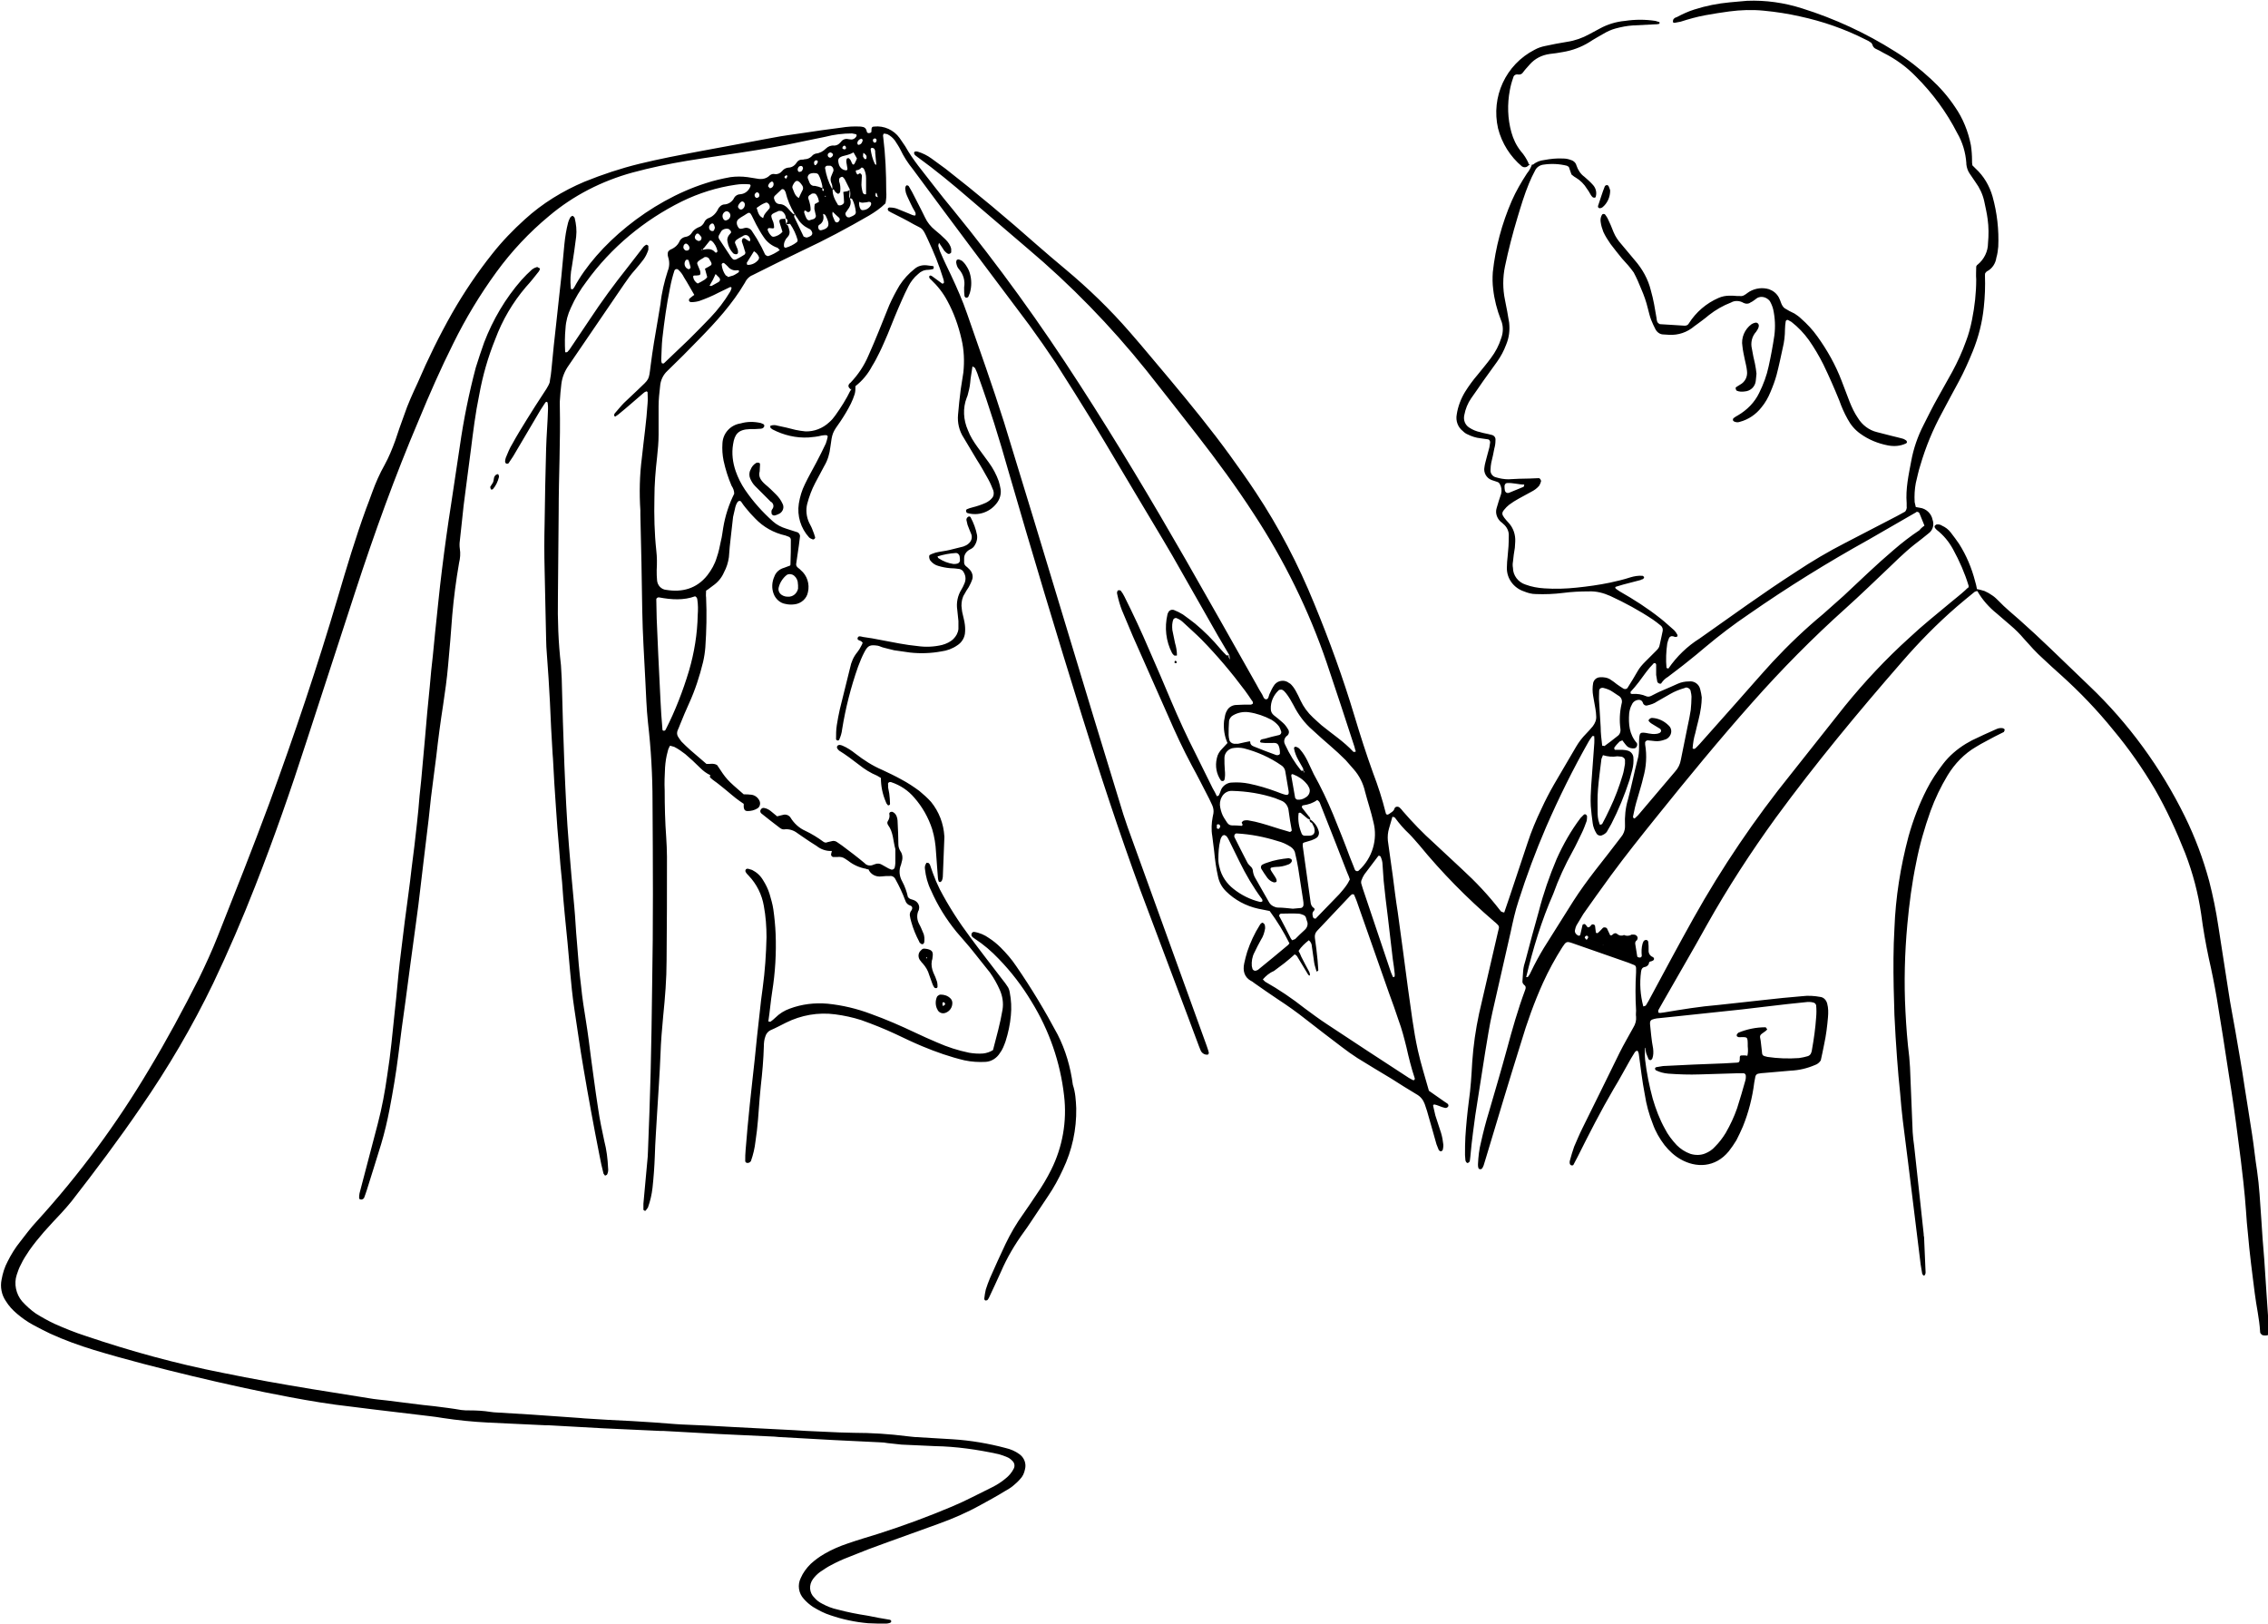<?xml version="1.0" encoding="utf-8"?>
<!-- Generator: Adobe Illustrator 21.0.0, SVG Export Plug-In . SVG Version: 6.00 Build 0)  -->
<svg version="1.1" id="图层_1" xmlns="http://www.w3.org/2000/svg" xmlns:xlink="http://www.w3.org/1999/xlink" x="0px" y="0px"
	 viewBox="0 0 596.8 427.3" style="enable-background:new 0 0 596.8 427.3;" xml:space="preserve">
<title>资源 1</title>
<path id="图层_2" d="M401.6,257.1c0.2,0,0.4,0,0.5-0.1c0.3-0.4,0.6-0.9,0.8-1.4c1-2.1,2.1-4.1,3.3-6.1c2.6-4.1,5.2-8.3,7.8-12.4
	c1.8-2.8,3.7-5.4,5.7-8c2.3-2.9,4.6-5.9,6.9-8.9c0.6-0.7,1-1.7,1-2.7c0-0.1,0-0.2,0-0.3c-0.1-2.3,0.1-4.6,0.8-6.9
	c0.9-3.4,1.6-6.9,2.5-10.4c0.3-1,0.4-2.1,0.4-3.2c0-0.5,0-1.1,0-1.6c0.1-2.4,0.1-2.6,2.6-2.1c0.6,0.1,1.2,0.2,1.9,0.1
	c0.3,0,0.5-0.1,0.8-0.2c0.3-0.1,0.5-0.4,0.5-0.6c0-0.2-0.1-0.3-0.2-0.5c-0.8-0.5-1.5-0.9-2.3-1.4c-0.2-0.1-0.4-0.3-0.6-0.5
	c-0.1-0.1-0.3-0.4-0.2-0.4c0.1-0.2,0.3-0.4,0.5-0.5c0.2-0.1,0.3-0.1,0.5-0.1c1.6,0.1,3.1,0.8,4.3,2c0.9,0.8,0.9,2.2,0,3.1
	c-0.3,0.3-0.6,0.5-1,0.6c-0.8,0.3-1.7,0.5-2.6,0.4c-0.6-0.1-1.2-0.1-1.9-0.2c-0.3,0-0.6,0.2-0.7,0.5c0,0,0,0.1,0,0.1
	c0,0.2,0,0.4,0,0.5c0.5,2.9,0.3,5.9-0.5,8.7c-0.4,1.8-1,3.6-1.5,5.4c-0.5,1.6-0.9,3.3-1.2,4.9c0,0.1,0.1,0.3,0.2,0.4s0.2,0,0.3,0
	c0.4-0.4,0.8-0.7,1.1-1.1c3.2-3.7,6.3-7.5,9.5-11.2c0.8-0.9,1.3-1.9,1.5-3.1c0.6-3,1.2-5.9,1.8-8.9c0.3-1.4,0.6-2.8,0.8-4.2
	c0.1-1.1,0.2-2.3,0.2-3.5c0-0.4-0.1-0.9-0.2-1.3c0-0.6-0.6-1.1-1.2-1.1c-0.1,0-0.2,0-0.3,0.1c-1.4,0.4-2.7,0.9-3.9,1.6
	c-1.2,0.7-2.3,1.3-3.5,2c-0.7,0.5-1.6,0.8-2.5,1c-0.5,0.2-1.1-0.2-1.2-0.7c0,0,0,0,0,0c-0.3-0.8-1-0.9-1.8-0.6
	c-0.5,0.2-0.9,0.6-1.1,1.1c-0.4,0.7-0.6,1.5-0.7,2.3c-0.2,2.8,0,5.5,2,7.8c0,0.1,0.1,0.1,0.1,0.2c0.1,0.5-0.2,1.1-0.7,1.2
	c-0.7,0.1-1.5-0.1-2-0.6c-0.4-0.4-0.8-1-1.2-1.5c-0.2,0.1-0.5,0.2-0.7,0.3c-0.5,0.5-1,1-1.4,1.6c-0.1,0.1,0,0.3,0.1,0.6
	c0.7,0,1.4,0,2.1,0c0.4,0,0.9,0.1,1.3,0.2c0.8,0.2,1.4,0.9,1.5,1.7c0.1,1.2,0,2.3-0.3,3.4c-0.2,0.9-0.5,1.7-0.7,2.6
	c-1.3,4-2.9,7.9-4.8,11.6c-0.4,0.7-0.8,1.4-1.2,2.1c-0.3,0.4-0.8,0.7-1.3,0.9c-0.5,0.2-1.1,0-1.4-0.5c-0.5-0.8-0.9-1.8-1-2.7
	c-0.2-1.5-0.4-3-0.5-4.5c-0.1-1.8,0-3.6,0.1-5.3c0.2-3.2,0.5-6.4,0.7-9.6c0.1-1.1,0.2-2.3,0.1-3.5c-0.2,0-0.5-0.1-0.5,0
	c-0.3,0.4-0.6,0.8-0.9,1.3c-4.2,7.4-7.9,14.9-11.3,22.7c-2.7,6.3-5.1,12.7-7.2,19.3c-0.9,2.7-1.5,5.5-2.1,8.3
	c-1.6,7-3.2,14.1-4.8,21.1c-0.8,3.5-1.3,7-1.9,10.5c-0.9,5.5-1.7,11.1-2.6,16.6c-0.2,1.5-0.4,3-0.6,4.5c-0.3,2.1-0.5,4.3-0.7,6.4
	c0,0.3-0.1,0.5-0.1,0.8c0,0.4-0.2,0.7-0.6,0.8c-0.2,0.1-0.6-0.4-0.6-0.8s-0.1-0.9-0.1-1.3c0-1.6,0-3.2,0.1-4.8
	c0.2-3.1,0.5-6.2,0.9-9.3c0.5-3.4,0.7-6.9,0.9-10.4c0.3-4.3,0.9-8.5,1.8-12.7c1.7-7.2,3.3-14.4,5-21.6c0.1-0.3,0.1-0.5,0.2-0.8
	c0.1-0.4,0-0.7-0.3-1c-0.3-0.3-0.6-0.6-1-0.9c-7.1-6.1-13.7-12.8-19.6-20c-0.9-1-1.7-2-2.7-3c-1.4-1.3-2.6-2.7-3.7-4.2
	c-0.1-0.2-0.4-0.2-0.7-0.3c-0.3,1.1-0.6,2.1-0.9,3.1c-0.3,1-0.4,2.1-0.3,3.2c0.4,3.1,0.9,6.2,1.3,9.3s0.8,6.4,1.3,9.5
	c0.5,3.4,0.9,6.9,1.4,10.3c0.4,3.3,0.9,6.5,1.3,9.8c0.8,5.5,1.4,10.9,2.6,16.3c0.8,3.6,1.9,7,2.9,10.6l4,2.8
	c0.3,0.2,0.6,0.4,0.9,0.6c0.2,0.2,0.3,0.4,0.2,0.7c-0.2,0.3-0.5,0.5-0.9,0.4c-0.5-0.1-1-0.3-1.5-0.5s-0.8-0.3-1.3-0.4
	c-0.1,0-0.3,0.2-0.3,0.3c0.2,0.9,0.4,1.7,0.6,2.6c0.5,1.5,1,3.1,1.5,4.6c0.3,1,0.5,2.1,0.6,3.1c0,0.4,0,0.7-0.1,1.1
	c0,0.3-0.2,0.5-0.4,0.6c-0.3,0.1-0.5-0.1-0.7-0.3c-0.2-0.5-0.4-1-0.6-1.5c-0.4-1.3-0.7-2.6-1.1-3.9c-0.5-1.6-0.9-3.3-1.4-4.9
	c-0.2-0.6-0.4-1.2-0.6-1.8c-0.4-1.1-1.1-2-2.2-2.6c-2.2-1.3-4.4-2.7-6.6-4.1c-3-1.8-6-3.6-8.9-5.4c-1.4-0.9-2.8-1.9-4.1-2.9
	c-3.2-2.4-6.4-4.9-9.5-7.3c-2.4-1.9-4.8-3.6-7.4-5.3c-2.1-1.4-4.1-2.8-6.1-4.2c-0.3-0.2-0.6-0.5-0.9-0.6c-1.8-1-2.2-2.7-1.8-4.6
	c0.2-1,0.5-2.1,0.8-3.1c0.8-2.4,1.9-4.8,3.3-7c0.1-0.2,0.2-0.3,0.3-0.4c0.1-0.1,0.4-0.3,0.5-0.2c0.2,0.1,0.4,0.3,0.5,0.5
	c0.1,0.3,0.1,0.7,0.1,1c-0.2,1.1-0.5,2.1-1.1,3c-0.6,1.1-1.2,2.2-1.7,3.3c-0.6,1.1-0.8,2.4-0.7,3.6c0.1,0.3,0.1,0.5,0.2,0.8
	c0.2,0.3,0.5,0.5,0.9,0.4c0.2-0.1,0.3-0.1,0.5-0.2c2.7-2.2,5.4-4.4,8-6.6c0.1-0.1,0.2-0.3,0.3-0.4c-1.5-3-3.2-5.8-5.2-8.5
	c-1-0.2-2-0.4-3-0.6c-3.2-0.7-6.2-2.3-8.5-4.6c-1.1-1.1-1.8-2.4-2.1-3.9c-0.5-2.2-0.8-4.4-1-6.6c-0.2-1.3-0.3-2.7-0.5-4
	c-0.3-1.7-0.2-3.4,0.1-5c0.1-0.3,0.1-0.7,0.2-1c0.1-0.7,0-1.4-0.3-2.1c-0.3-0.6-0.5-1.1-0.8-1.7c-1.5-2.9-3-5.9-4.6-8.8
	c-2.3-4.3-4.3-8.6-6.2-13c-3.1-7-6.2-14-9.3-21c-1-2.3-1.9-4.6-2.9-6.9c-0.5-1.3-0.9-2.7-1.2-4.1c-0.1-0.3-0.1-0.5,0-0.8
	c0.1-0.2,0.2-0.3,0.4-0.3c0.2,0,0.3,0,0.5,0.1c0.4,0.5,0.7,1,1,1.6c2.3,4.6,4.5,9.3,6.5,14c2,4.5,3.9,9,5.8,13.5
	c2,4.7,4.1,9.3,6.4,13.8c1.5,3,3,6.1,4.5,9.1c0.4,0.7,0.8,1.4,1.1,2.1c0.2-0.1,0.5-0.1,0.5-0.2c0.2-0.4,0.4-0.8,0.5-1.2
	c0.4-1.3,1.7-2.2,3-2.2c1.5-0.1,3,0,4.5,0.3c2.4,0.5,4.8,1.2,7.2,2.1c0.8,0.3,1.5,0.6,2.3,0.8s1-0.2,0.9-0.9
	c-0.3-1.8-0.6-3.5-0.9-5.3c-0.1-0.6-0.5-1.2-1-1.5c-3-2.1-6.4-3.6-9.9-4.5c-0.9-0.2-1.8-0.2-2.6-0.1c-1.4,0.1-2.5,1.3-2.5,2.6
	c0,1.1,0,2.1,0.1,3.2c0.1,0.9,0.1,1.8-0.1,2.6c-0.1,0.1-0.2,0.3-0.4,0.3c-0.2,0-0.3,0-0.5-0.1c-1.2-1.7-1.6-3.8-1.1-5.9
	c0.2-1,0.7-1.8,1.4-2.5l1.4-1.5c-0.8-1.8-1.1-3.8-0.9-5.8c0.1-0.5,0.2-1.1,0.3-1.6c0.1-0.3,0.2-0.7,0.4-1c0.4-0.9,1.3-1.5,2.3-1.6
	c1.3-0.1,2.7-0.1,4-0.1c0.2,0,0.3-0.1,0.5-0.2c0.1-0.1,0.1-0.1,0.1-0.2c0-0.3-0.1-0.5-0.3-0.7c-0.6-0.9-1.2-1.8-1.8-2.6
	c-3.5-4.7-7.3-9.2-11.4-13.4c-1.5-1.5-3.1-2.9-4.7-4.4c-0.6-0.6-1.2-1-2-1.3c-0.3,0-0.5,0.1-0.7,0.3c-0.4,0.9-0.4,1.9-0.3,2.9
	c0.2,1.1,0.5,2.3,0.7,3.4c0.3,1,0.5,2.1,0.5,3.1c0,0.1,0,0.2-0.1,0.2c-0.2,0-0.3,0-0.5,0c-0.1,0-0.2-0.1-0.2-0.1
	c-0.2-0.2-0.4-0.4-0.5-0.6c-1.6-3.1-2-6.7-1.2-10.1c0-0.2,0.1-0.3,0.2-0.5c0.2-0.6,0.9-0.9,1.5-0.7c0,0,0,0,0,0
	c0.8,0.3,1.6,0.7,2.4,1.2c1.1,0.8,2.2,1.6,3.2,2.4c2.4,2,4.6,4.2,6.6,6.6c0.5,0.6,1.1,1.2,1.6,1.7c0.2,0.1,0.5,0.1,0.7-0.1
	c-0.2,0.3-0.1,0.7,0.1,1c0.1,0.2,0.2,0.4,0.3,0.7l-0.2-0.1l0.1-0.1c0.1,0.1,0.1,0.2,0,0.2c0-0.2-0.1-0.4-0.1-0.7s-0.1-0.6-0.1-0.9
	c-1-1.7-2-3.4-3-5.1c-4-7-8-14.1-12-21.1c-3.2-5.5-6.5-10.9-9.7-16.3c-5.3-8.9-10.5-17.8-16-26.5c-1.7-2.6-3.3-5.3-5-7.9
	c-2.2-3.3-4.5-6.6-6.9-9.9c-10.3-13.7-20.6-27.4-30.7-41.1c-1.3-1.6-2.4-3.3-3.3-5.2c-0.4-0.8-0.9-1.5-1.4-2.3
	c-0.5-0.7-1.2-1.3-2-1.7c-0.3-0.1-1-0.2-1-0.1c-0.1,0.2-0.2,0.5-0.1,0.8c0.6,4.8,0.8,9.6,0.8,14.4c0.1,1,0,2.1-0.2,3.1
	c-1.3,1.3-2.8,2.3-4.3,3.2c-5.7,3.3-11.5,6.4-17.5,9.2c-4.4,2.1-8.8,4.3-13.2,6.5c-0.8,0.3-1.5,1-1.9,1.8c0,0.1-0.1,0.2-0.1,0.2
	c-3.3,5.6-7.6,10.3-12.1,14.9c-2.7,2.8-5.5,5.6-8.3,8.3c-1.1,1-1.8,2.5-1.9,4c-0.2,1.8-0.4,3.5-0.4,5.3c0,2.5,0,5,0,7.5
	c0,2-0.2,3.9-0.4,5.9c-0.4,3.5-0.7,7.1-0.7,10.7c-0.1,4.6,0,9.3,0.5,13.9c0.2,1.7,0.2,3.4,0.1,5.1c0,0.9,0,1.8,0.1,2.7
	c0.1,1.3,1.1,2.4,2.4,2.5c4.2,0.7,8-0.3,10.8-3.8c1.1-1.4,2-3,2.5-4.7c0.5-1.4,0.8-2.9,1.1-4.4c0.3-1.1,0.4-2.3,0.6-3.4
	c0.5-3.1,1.5-6.2,2.9-9c0-0.8-0.3-1.5-0.7-2.1c-0.9-2.1-1.6-4.3-2.1-6.6c-0.3-1.5-0.4-3-0.3-4.5c0.1-2.7,2.1-4.9,4.8-5.3
	c1.7-0.5,3.5-0.5,5.3-0.1c0.2,0.1,0.5,0.2,0.7,0.3c0.3,0.2,0.3,0.6,0,0.9c0,0,0,0,0,0c-0.2,0.2-0.5,0.3-0.7,0.3
	c-1,0.1-2,0.1-2.9,0.1c-3.1,0.1-4,1.4-4.4,4c-0.4,2.4-0.1,4.8,0.7,7.1c0.6,1.7,1.4,3.3,2.4,4.8c2.1,3.1,4.6,5.9,7.4,8.4
	c1,0.9,2.2,1.5,3.5,1.9c0.9,0.3,1.9,0.6,2.8,0.9c0.5,0.1,0.9,0.7,0.8,1.2c-0.1,0.8-0.2,1.6-0.3,2.4c-0.2,1.6-0.5,3.2-0.7,4.8
	c0,0.2,0,0.4,0.1,0.5c0.2,0.5,0.8,0.7,1.1,1.1c1.7,1.4,2.4,3.7,1.9,5.8c-0.3,1.7-1.8,3-3.5,3.2c-0.8,0.1-1.6,0.1-2.4-0.1
	c-1.4-0.2-2.6-1.3-3.1-2.6c-0.6-1.5-0.5-3.2,0.2-4.7c0.4-1.1,1.4-1.9,2.5-2.2c0.6-0.2,1.1-0.4,1.6-0.6c0.1-0.1,0.1-0.2,0.1-0.4
	c0.1-2.1,0.1-4.3,0.1-6.4c0-0.4-0.3-0.7-0.6-0.8c-0.2-0.1-0.5-0.2-0.8-0.3c-3.1-0.7-5.8-2.2-8-4.5c-0.9-0.9-1.7-1.8-2.5-2.8
	c-0.4-0.5-0.8-1-1.1-1.5s-0.9-0.4-1.2,0.3c-0.2,0.3-0.3,0.7-0.4,1c-0.2,0.9-0.4,1.7-0.6,2.6c-0.2,1.8-0.4,3.5-0.6,5.3
	s-0.4,3.5-0.5,5.3c-0.2,1.4-0.6,2.7-1.3,4c-0.6,1.4-1.6,2.6-2.9,3.5c-0.6,0.4-1.1,0.9-1.8,1.3c0,0.6-0.1,1.2,0,1.8
	c0.2,4.4,0.1,8.7-0.2,13.1c-0.1,1.3-0.3,2.6-0.6,3.9c-0.9,3.7-2.1,7.4-3.7,10.9c-0.8,1.8-1.6,3.6-2.3,5.4c-0.2,0.6-0.5,1.2-0.7,1.7
	c-0.2,0.5-0.2,1.1,0.1,1.6c0.3,0.5,0.6,0.9,0.9,1.3c0.8,0.8,1.5,1.5,2.3,2.2c1.4,1.2,2.8,2.4,4.3,3.7c0.8,0.1,1.8-0.3,2.8,0.3
	c2.5,3.8,2.5,3.8,7,7.7c0.6,0,1.3,0,2,0.1c0.9,0.1,1.7,0.7,2.1,1.5c0.4,0.7,0.2,1.7-0.5,2.1c-0.8,0.5-1.7,0.7-2.6,0.7
	c-0.6,0-0.9-0.3-1-1c0-0.3,0-0.5,0-0.9c-0.7-0.5-1.5-1-2.1-1.5s-1.5-1.2-2.3-1.9s-1.4-1.1-2.1-1.7s-1.6-1.1-2.3-1.8
	c-0.2-0.2-0.1-0.5,0.1-0.7c-0.2,0-0.3,0-0.2-0.2s0.2-0.2,0.3,0s0,0.3-0.1,0.3c-1.1-0.5-2-1.2-2.8-2c-1.3-1.3-2.6-2.5-3.9-3.6
	c-0.9-0.7-1.9-1.4-2.9-1.9c-0.3-0.1-0.7-0.2-1.1-0.3c-0.3,0.5-0.5,1-0.6,1.5c-0.4,1.4-0.6,2.8-0.7,4.2c-0.1,2-0.2,4.1-0.1,6.1
	c0,4.1,0.1,8.2,0.4,12.3c0.1,1.7,0.2,3.4,0.2,5.1c0,9.1,0,18.2-0.1,27.3c0,4.9-0.4,9.8-0.9,14.7c-0.3,3.3-0.6,6.6-0.7,9.9
	c-0.2,5.3-0.6,10.5-0.9,15.7c-0.2,3.7-0.5,7.5-0.6,11.2c-0.1,2.8-0.3,5.5-0.6,8.3c-0.2,1.8-0.6,3.5-1.2,5.2
	c-0.2,0.3-0.4,0.6-0.6,0.8c-0.1,0.1-0.1,0.1-0.2,0.1c-0.1-0.1-0.4-0.2-0.4-0.3c0-0.5,0-1.1,0-1.6c0.3-3.6,0.7-7.3,1-10.9
	c0.1-1,0.2-2,0.2-2.9c0.3-6.9,0.5-13.7,0.7-20.6c0.2-7.7,0.3-15.3,0.4-23c0.3-16.1,0.2-32.2,0.1-48.4c0-6.9-0.4-13.9-1.2-20.8
	c-0.4-3.7-0.5-7.5-0.7-11.2c-0.3-6-0.7-12.1-0.8-18.1c-0.1-8.5-0.3-16.9-0.5-25.4c0-0.4,0-0.7,0-1.1c-0.3-4.6-0.2-9.3,0.4-13.9
	c0.5-4.8,1.2-9.5,1.5-14.3c0.1-1,0-2,0-2.9c0-0.1-0.3-0.3-0.4-0.2c-0.3,0.1-0.6,0.3-0.9,0.6c-2,1.7-4,3.5-6.1,5.2
	c-0.3,0.3-0.7,0.5-1.1,0.8c0,0-0.1,0-0.2-0.1s-0.1-0.2-0.1-0.2c0-0.3,0.1-0.5,0.3-0.7c0.8-0.9,1.5-1.8,2.3-2.6
	c1.2-1.2,2.5-2.3,3.7-3.5c3-2.9,2.8-2.3,3.3-6.3s1.2-8.1,1.9-12.1c0.2-1.4,0.5-2.8,0.7-4.2c0.3-2.9,1-5.8,1.9-8.6
	c0.5-1.2,0.5-2.5,0.1-3.7c-0.1-0.3-0.1-0.5-0.1-0.8c0-0.4,0.1-0.7,0.4-0.9c0.2-0.2,0.4-0.3,0.7-0.4c0.8-0.4,1.5-1,1.9-1.8
	c0.3-0.8,1-1.3,1.8-1.4c0.6-0.1,1.2-0.5,1.5-1c0.4-0.7,1.1-1.2,1.8-1.5c0.7-0.2,1.2-0.7,1.5-1.3c0.2-0.5,0.6-0.9,1.1-1.1
	c1.2-0.4,2.1-1.4,2.6-2.5c0.1-0.2,0.2-0.3,0.3-0.4c0.3-0.4,0.7-0.6,1.1-0.7c1.2,0,2.3-0.7,2.8-1.8c0.3-0.5,0.9-0.9,1.6-0.9
	c1.3-0.1,2.3-1,2.7-2.2c0-0.2-0.1-0.3-0.2-0.4c-1.2-0.1-2.5-0.1-3.7,0.1c-4.9,0.7-9.7,2.2-14.2,4.4c-9.9,4.9-18.6,12.1-25.1,21.1
	c-1.6,2.1-3,4.4-4.1,6.9c-0.8,1.7-1.3,3.5-1.4,5.4c-0.2,2-0.2,4.1-0.1,6.1c0,0.1,0.1,0.2,0.1,0.2s0.4,0,0.5-0.1
	c0.4-0.4,0.7-0.8,1-1.3c1.6-2.4,3.3-4.9,4.9-7.3c3.1-4.7,6.4-9.2,9.9-13.6c1.4-1.8,2.7-3.5,4.1-5.3c0.2-0.3,0.5-0.5,0.8-0.7
	c0.1-0.1,0.6,0.2,0.6,0.3c0,0.3,0,0.7,0,1c-0.3,0.9-0.7,1.8-1.3,2.6c-0.7,0.9-1.4,1.8-2.2,2.7c-1.1,1.2-2,2.5-2.9,3.8
	c-4.9,7.1-9.7,14.3-14.6,21.4c-1,1.4-1.7,3.1-1.9,4.9c-0.2,1.5-0.3,3-0.4,4.5c0,0.4,0,0.7,0,1.1c0.2,9.3-0.3,18.7-0.3,28
	c-0.1,7.5-0.1,15-0.2,22.4c-0.1,6,0.1,11.9,0.8,17.9c0.1,1.1,0.1,2.3,0.2,3.5c0.2,7.6,0.4,15.1,0.7,22.7c0.3,7.1,0.6,14.2,1.2,21.3
	c0.4,5.3,0.9,10.6,1.4,16c0.3,3.1,0.4,6.2,0.7,9.3c0.3,3.9,0.6,7.8,1.1,11.7c0.3,3.1,0.8,6.2,1.3,9.3s0.9,6.3,1.3,9.5
	s0.9,6.4,1.3,9.5c0.2,1.3,0.4,2.6,0.6,4c0.4,2.8,1,5.6,1.6,8.4c0.6,2.3,0.9,4.7,1,7.1c0.1,0.6,0,1.3-0.3,1.8
	c-0.1,0.1-0.3,0.1-0.4,0.2c-0.1,0-0.2,0-0.2-0.1c-0.1-0.1-0.2-0.3-0.3-0.4c-0.4-1.6-0.8-3.3-1.1-5c-1.5-7.6-2.9-15.2-4.2-22.9
	c-0.9-5.2-1.6-10.4-2.4-15.6c-0.5-3.3-0.8-6.5-1.1-9.8c-0.4-5-0.9-9.9-1.4-14.9c-0.3-2.8-0.5-5.7-0.7-8.5c-0.3-3-0.6-6-0.8-9
	c-0.3-3.5-0.6-6.9-0.8-10.4c-0.3-4.4-0.6-8.7-0.8-13.1c0-0.4-0.1-0.9-0.1-1.3c-0.3-4.5-0.5-9.1-0.7-13.6c-0.2-4.2-0.5-8.4-0.8-12.5
	c-0.1-1.3-0.2-2.7-0.2-4c-0.1-6.1-0.3-12.3-0.4-18.4c-0.1-4-0.1-8,0-12c0.1-6.6,0.2-13.2,0.4-19.8c0.1-3.5,0.4-6.9,0.5-10.4
	c0-0.5,0-1.1-0.1-1.6c0-0.1-0.1-0.1-0.1-0.2c-0.1-0.1-0.3-0.1-0.4,0c0,0,0,0.1-0.1,0.1c-0.4,0.7-0.9,1.3-1.3,2
	c-2.4,4.1-4.8,8.1-7.2,12.2c-0.4,0.6-0.8,1.2-1.2,1.8c-0.1,0.1-0.3,0.1-0.5,0.1s-0.4-0.3-0.4-0.6c0-0.3,0.1-0.7,0.2-1
	c0.5-1.2,1-2.5,1.7-3.6c1.2-2.2,2.5-4.3,3.8-6.4c1.5-2.4,3-4.8,4.6-7.2c0.4-0.6,0.8-1.2,1.1-1.8c0.2-0.4,0.4-0.8,0.4-1.3
	c0.2-1,0.3-1.9,0.4-2.9c0.4-4.2,0.8-8.3,1.3-12.5c0.4-4,0.9-8,1.3-11.9c0.3-2.8,0.5-5.7,0.8-8.5c0.2-2,0.5-3.9,1-5.8
	c0.1-0.4,0.3-0.8,0.5-1.2c0.1-0.2,0.3-0.4,0.6-0.5c0.1-0.1,0.5,0.3,0.6,0.5c0.4,1.6,0.6,3.3,0.4,5c-0.3,2.6-0.7,5.1-1.1,7.7
	c-0.4,1.9-0.5,3.9-0.3,5.8c0,0.2,0.1,0.3,0.3,0.3c0,0,0.1,0,0.1,0c0.1,0,0.2-0.1,0.2-0.1c0.1-0.1,0.2-0.3,0.3-0.4
	c5.9-11,19.8-22.7,34.6-27.4c2.1-0.7,4.3-1.2,6.5-1.6c1.5-0.2,3-0.2,4.5,0c0.6,0.1,1.2,0.2,1.9,0.3c1.4,0.3,2.8,0.4,4-0.8
	c0.4-0.3,0.8-0.4,1.3-0.3c0.7,0.1,1.4-0.2,1.9-0.8c0.4-0.5,0.9-0.8,1.6-0.9c0.9,0,1.7-0.5,2.2-1.3c0.3-0.5,0.8-0.8,1.3-0.8
	c0.3,0,0.5,0,0.8-0.1c0.7,0,1.4-0.3,1.9-0.8c0.3-0.4,0.7-0.6,1.1-0.7c1-0.1,1.9-0.6,2.6-1.3c0.6-0.6,1.4-0.9,2.2-0.8
	c0.6,0,1.2-0.3,1.6-0.8c0.1-0.1,0.1-0.1,0.2-0.2c0.4-0.6,1.2-0.9,1.9-0.7c0.3,0,0.5,0.1,0.8,0.1c0.6,0,1.2-0.4,1.4-1
	c0-0.2,0-0.3-0.2-0.4c-0.3-0.1-0.7-0.1-1-0.2c-2.4,0-4.8,0.3-7.1,0.9c-3.4,0.7-6.8,1.4-10.2,2.1c-2.6,0.5-5.3,1-7.9,1.4
	c-6.1,1-12.1,1.8-18.2,2.8c-4.8,0.8-9.6,1.8-14.4,3.1c-8,2.2-15.5,6-21.9,11.4c-5.2,4.3-9.9,9.3-13.9,14.8
	c-4.3,5.9-8.1,12.2-11.3,18.7c-3.3,6.6-6.3,13.4-9.1,20.2c-6.3,14.8-11.7,29.8-16.7,45.1c-4.3,13.2-8.6,26.4-12.9,39.6
	c-4.1,12.7-8.5,25.3-13.4,37.8c-3.4,8.7-7.1,17.3-11.1,25.7c-5.5,11.4-11.9,22.3-19.1,32.7c-5.8,8.5-11.9,16.6-18.2,24.7
	c-0.8,1-1.7,2-2.6,3c-1.6,1.7-3.2,3.4-4.7,5.1c-1.3,1.5-2.6,3.1-3.8,4.8c-0.8,1.2-1.6,2.4-2.2,3.7c-0.5,0.9-0.8,1.8-1.1,2.7
	c-0.8,2.4-0.2,5.1,1.4,7c1.1,1.2,2.3,2.3,3.6,3.2c1.6,1,3.2,1.9,4.9,2.7c2.7,1.2,5.4,2.3,8.2,3.2c11.8,4,23.8,7.3,36,9.7
	c7.8,1.6,15.7,3,23.6,4.3c5,0.8,10,1.6,15,2.4c1.6,0.3,3.2,0.4,4.8,0.6c4.2,0.5,8.3,1.1,12.4,1.5c2.4,0.3,4.8,0.6,7.1,1
	c0.7,0.1,1.4,0.1,2.1,0.1c1.9,0,3.7,0.1,5.6,0.4c0.3,0,0.5,0.1,0.8,0.1l9.9,0.6l12.8,0.9l1.1,0.1c4.2,0.3,8.4,0.5,12.5,0.7
	c3.8,0.2,7.6,0.5,11.5,0.8c0.5,0,1.1,0.1,1.6,0.1c4.7,0.2,9.4,0.4,14.1,0.7c5.2,0.3,10.3,0.5,15.5,0.8l3.2,0.2l8.8,0.4
	c1.3,0,2.5,0.1,3.7,0.1c4.7,0,9.4,0.3,14.1,0.9c0.6,0.1,1.2,0.1,1.9,0.2l10.1,0.6c4.7,0.3,9.4,1.1,13.9,2.3c1.3,0.3,2.5,0.8,3.6,1.6
	c1.3,0.9,1.9,2.5,1.5,4c-0.2,1-0.6,1.9-1.3,2.6c-0.6,0.7-1.3,1.3-1.9,1.8c-0.6,0.5-1.3,0.9-2,1.3c-2.1,1.3-4.3,2.5-6.5,3.7
	c-3.6,2-7.3,3.6-11.2,5c-4.4,1.6-8.9,3.2-13.3,4.8c-3.4,1.2-6.8,2.5-10.2,3.9c-1.6,0.6-3.1,1.3-4.6,2.1c-1,0.5-2,1.2-2.9,1.8
	c-0.7,0.5-1.4,1.2-1.9,1.9c-1.1,1.5-1,3.6,0.4,4.9c0.6,0.7,1.3,1.2,2.1,1.6c1.3,0.7,2.6,1.2,4,1.5c2.6,0.7,5.2,1.2,7.8,1.6
	c2,0.4,4,0.8,6,1.1c0.2,0.1,0.3,0.2,0.3,0.4c0,0.2-0.1,0.3-0.3,0.4c-0.3,0.1-0.7,0.2-1,0.2c-1.6,0-3.2,0-4.8-0.1
	c-3.4-0.3-6.7-1-9.9-2.1c-1.6-0.5-3.1-1.3-4.6-2.2c-0.9-0.6-1.7-1.3-2.4-2.1c-1.4-1.5-1.7-3.7-0.8-5.5c0.6-1.4,1.5-2.6,2.6-3.7
	c1.1-1,2.3-1.9,3.7-2.7c1.9-1.1,4-2,6.1-2.7c2.6-0.9,5.3-1.7,7.9-2.5c6.6-2.1,13.1-4.5,19.5-7.2c3.6-1.5,7.1-3.4,10.6-5.1
	c1.2-0.6,2.3-1.3,3.4-2.2c0.9-0.7,1.7-1.6,2.2-2.6c0.4-0.7,0.3-1.6-0.4-2.2c-0.4-0.4-0.8-0.7-1.3-0.9c-0.7-0.3-1.5-0.6-2.3-0.8
	c-5.5-1.2-11.1-2-16.7-2.1c-2.9-0.1-5.9-0.3-8.8-0.4c-1.2-0.1-2.5-0.3-3.7-0.4c-0.6-0.1-1.2-0.2-1.9-0.2c-4.1-0.2-8.2-0.4-12.3-0.6
	c-4.8-0.3-9.6-0.5-14.4-0.8l-1.1-0.1c-5-0.2-10-0.5-14.9-0.7c-4.8-0.3-9.6-0.5-14.4-0.8h-0.8c-5.1-0.2-10.1-0.5-15.2-0.7
	c-4.8-0.3-9.6-0.5-14.4-0.8l-0.8,0c-5-0.2-10-0.5-14.9-0.7c-4-0.2-8-0.6-11.9-1.2c-2.3-0.4-4.6-0.6-6.9-0.9
	c-3.9-0.5-7.8-0.9-11.7-1.4c-1.9-0.2-3.7-0.5-5.6-0.7c-5.4-0.6-10.8-1.5-16.1-2.5c-8.6-1.6-17.1-3.5-25.5-5.5
	c-8.7-2.1-17.4-4.3-26-6.9c-3.9-1.2-7.8-2.6-11.5-4.3c-1.5-0.7-3-1.5-4.5-2.3c-1.5-0.8-2.9-1.8-4.2-2.9c-1.2-1-2.2-2.1-3-3.4
	c-1.1-1.6-1.5-3.7-1.1-5.6c0.3-1.7,0.8-3.3,1.6-4.8c0.9-1.8,2-3.6,3.3-5.2c1.4-1.8,2.8-3.7,4.4-5.4c11.2-12.3,21-25.6,29.5-39.9
	c4.7-7.8,9-15.8,13.1-23.9c1.8-3.7,3.5-7.4,5-11.2c4.6-11.6,9.2-23.2,13.5-34.8c6.6-18,12.7-36.1,18.1-54.4
	c2.3-7.8,4.6-15.5,7.4-23.2c0.5-1.4,1.1-2.8,1.6-4.3c0.9-2.5,2-5,3.3-7.3c1.1-2,2-4.2,2.8-6.4c0.7-2.2,1.5-4.4,2.3-6.6
	c1-3,2.3-5.8,3.6-8.6c2.7-6.3,5.7-12.4,9.1-18.4c3.1-5.4,6.6-10.6,10.5-15.5c2.6-3.3,5.5-6.3,8.6-9.1c4.6-4.2,10-7.5,15.7-9.9
	c4.7-1.9,9.5-3.5,14.4-4.7c5.3-1.3,10.6-2.3,15.9-3.3c6.5-1.2,12.9-2.4,19.4-3.6c2.5-0.5,5.1-0.8,7.7-1.2c3.3-0.5,6.7-1,10-1.4
	c1.8-0.3,3.5-0.4,5.3-0.3c1,0.1,1.4,0.4,1.6,1.4c0,0.2,0.4,0.4,0.7,0.3s0.5-0.1,0.5-0.5c0-0.1,0-0.2,0-0.3c0-0.7,0.2-0.9,0.7-0.9
	c2.6-0.3,5.2,0.9,6.7,3c0.5,0.7,1,1.5,1.5,2.2c1,1.8,2.2,3.5,3.4,5.1c3,3.8,6,7.8,9.1,11.5c12,14.7,23.1,30.1,33.4,46.1
	c9.7,15,18.9,30.4,27.8,45.9c6.3,11,12.5,22,18.7,33c0.5,0.9,0.9,1.7,1.5,2.6c0.3,0.5,0.4,1.3,1.1,1.3c0.6-0.1,0.6-0.8,0.8-1.3
	c0.4-0.9,0.8-1.8,1.4-2.6c1-1.2,2.8-1.3,3.9-0.3c0,0,0,0,0.1,0c0.6,0.5,1.1,1.2,1.5,1.9c0.5,0.9,0.9,1.7,1.3,2.6
	c0.8,1.7,1.9,3.2,3.3,4.5c0.4,0.4,0.8,0.7,1.2,1.1c0.3,0.3,0.7,0.6,1,0.9c2.8,2.3,5.9,4.3,8.4,7c0.1,0.1,0.3,0,0.5,0
	s0.1-0.1,0.1-0.2c0-0.1,0-0.2-0.1-0.3c-0.1-0.3-0.1-0.5-0.2-0.8c-2.4-7.4-4.8-14.7-7.3-22.1c-4.7-13.8-11.2-27-19.2-39.2
	c-4.6-7.1-9.6-13.9-14.8-20.6c-4.5-5.8-9-11.5-13.5-17.2c-9.4-11.7-19.8-22.4-31.3-32.1c-5.1-4.3-10.1-8.7-15.2-13
	c-4.4-3.8-9-7.6-13.7-11c-0.4-0.3-0.8-0.5-0.9-1c0-0.1,0.1-0.4,0.2-0.4c0.3-0.1,0.5-0.1,0.8,0c1.3,0.4,2.5,1,3.6,1.8
	c1.2,0.9,2.5,1.8,3.7,2.7c8.2,6.4,16.2,13.1,24,20c2.5,2.2,5,4.3,7.5,6.4c6.1,5.1,11.8,10.6,17,16.6c3.6,4.1,7,8.3,10.5,12.4
	c5.5,6.6,10.9,13.2,15.9,20.1c2.3,3.2,4.6,6.4,6.7,9.6c6.1,9.2,11.2,19,15.4,29.3c4,9.7,7.6,19.6,10.6,29.6c1.5,5,3.1,10,4.9,15
	c1.3,3.4,2.4,6.8,3.3,10.4c0.1,0.6,0.5,0.7,1,0.3s1.1-0.6,1.3-1.3s1.1-0.7,1.5-0.2c0.3,0.3,0.5,0.5,0.7,0.8c2.6,3,5.3,5.8,8.2,8.4
	l7.4,6.9c3.6,3.3,7,6.9,10,10.8c0.3,0.4,0.3,0.4,1.1,0.6c0.4-1.3,0.9-2.5,1.3-3.8c1.6-4.8,3.2-9.6,4.8-14.4c1-3.1,2.3-6.2,3.7-9.1
	c1-2.2,2.1-4.3,3.3-6.4c1.9-3.3,3.9-6.6,5.8-9.9c0.7-1.2,1.6-2.4,2.6-3.4c0.6-0.6,1.2-1.3,1.8-2c0.6-0.8,1-1.7,0.9-2.7
	c0-0.6-0.1-1.2-0.2-1.9c-0.2-1.1-0.4-2.3-0.6-3.4c-0.2-1.1-0.2-2.3,0-3.4c0.2-0.8,0.8-1.4,1.7-1.5c1.1-0.1,2.2,0.1,3,0.7
	c0.5,0.3,1,0.7,1.5,1.1s1.2,0.8,1.8,1.2c0.4,0.2,0.9,0.1,1.1-0.3c0,0,0,0,0,0c0.9-1.4,1.8-2.9,2.6-4.3c0.5-0.9,1.2-1.7,2-2.5
	c1-1,2-2,3-3c0.4-0.4,0.7-0.8,0.8-1.4c0.3-1.2,0.5-2.4,0.8-3.7c0.1-0.5-0.1-1.1-0.5-1.4c-0.7-0.6-1.4-1.1-2.1-1.6
	c-3.6-2.4-7.3-4.4-11.2-6.2c-1.8-0.8-3.7-1.3-5.7-1.2c-2.2,0-4.4,0.1-6.7,0.4c-2.4,0.3-4.8,0.4-7.2,0.3c-1.1,0-2.1-0.3-3.1-0.7
	c-2.7-0.9-4.6-3.4-4.5-6.3c0-1,0.1-2,0.2-2.9c0.2-1.8,0.3-3.5,0.3-5.3c0.1-1.3-0.5-2.5-1.5-3.3c-0.2-0.2-0.4-0.4-0.6-0.5
	c-1-0.9-1.5-2.3-1.1-3.6c0.2-0.7,0.4-1.3,0.6-2c0.2-0.6,0.4-1.2,0.6-1.8c0.2-0.9,0.1-1.8-0.4-2.6c-0.1-0.2-0.3-0.4-0.6-0.5
	c-0.5-0.2-1-0.3-1.5-0.5c-1.4-0.5-2.2-2-1.9-3.4c0.1-0.9,0.4-1.7,0.6-2.6s0.5-1.7,0.7-2.6c0.1-0.4,0.1-0.9,0.2-1.3
	c0-0.4-0.2-0.7-0.5-0.8c-0.7-0.1-1.4-0.2-2.1-0.3c-1.1-0.1-2.3-0.5-3.3-1c-0.5-0.2-0.9-0.5-1.3-0.9c-1.3-1-1.9-2.7-1.6-4.3
	c0.3-2.1,1.1-4.2,2.2-6c1-1.6,2.1-3.1,3.3-4.5c1.2-1.5,2.4-2.9,3.5-4.4c1.2-1.6,2.1-3.3,2.7-5.2c0.6-1.6,0.6-3.4-0.1-4.9
	c-1-2.6-1.7-5.3-2-8c-0.2-1.5-0.2-3-0.1-4.5c0.7-6.5,2.4-12.8,5-18.8c1.1-2.5,2.5-4.9,4-7.2c0.6-0.7,1-1.5,1.3-2.3l0,0
	c0.1,0,0.2,0,0.3,0c0.8-0.7,1.9-1.1,2.9-1.2c1.6-0.3,3.3-0.5,5-0.4c0.6,0,1.2,0.1,1.8,0.3c0.8,0.2,1.5,0.7,1.7,1.5
	c0.4,1.2,1.1,2.3,2.1,3c0.8,0.7,1.6,1.4,2.3,2.2c0.7,0.8,1,1.9,0.7,3c0,0.2-0.2,0.3-0.3,0.3c-0.2,0-0.3,0-0.5-0.1
	c-0.2-0.2-0.4-0.4-0.5-0.6c-0.3-0.5-0.6-1.1-1-1.6c-0.7-1.2-1.8-2.3-3-3c-0.4-0.2-0.7-0.5-1.1-0.8l-0.7-2c-0.2-0.1-0.3-0.2-0.5-0.3
	c-2-0.5-4.1-0.6-6.1-0.3c-1,0.1-1.9,0.7-2.3,1.6c-0.6,1.1-1.1,2.2-1.6,3.4c-1.2,2.9-2.1,5.9-3,8.9c-1.3,4.3-2.4,8.6-3.3,12.9
	c-0.6,2.9-0.6,5.9,0,8.8c0.4,2,0.8,4,1.1,6c0.2,2,0,3.9-0.8,5.8c-0.6,1.6-1.4,3.1-2.4,4.5c-1.2,1.7-2.4,3.3-3.6,5s-2.1,3.1-3.2,4.6
	c-0.9,1.3-1.5,2.8-1.8,4.4c-0.3,1.3,0.2,2.6,1.3,3.3c0.9,0.6,1.9,1,2.9,1.2c0.9,0.3,1.9,0.4,2.9,0.7c0.7,0.1,1.2,0.7,1.1,1.4
	c0,0,0,0.1,0,0.1c0,0.7-0.1,1.4-0.3,2.1c-0.2,1.2-0.5,2.4-0.8,3.7c-0.1,0.6-0.2,1.2-0.2,1.9c-0.1,0.9,0.5,1.8,1.5,2
	c1,0.3,2.1,0.5,3.2,0.5c1.9-0.1,3.7-0.2,5.6-0.2c0.8,0,1.6-0.1,2.4-0.1c0.3,0,0.6,0.5,0.6,0.8c-0.1,0.4-0.3,0.9-0.5,1.2
	c-0.6,0.7-1.3,1.2-2.1,1.6c-1.1,0.6-2.2,1.2-3.3,1.8c-0.9,0.5-1.7,1-2.5,1.6c-0.5,0.4-0.9,0.8-1.3,1.3c-0.7,0.8-0.6,1.3,0,2.1
	c0.4,0.5,0.8,1,1.2,1.4c1.2,1.3,1.8,3.1,1.7,4.9c0,0.5-0.1,1.1-0.1,1.6c-0.2,1.2-0.4,2.5-0.5,3.7c-0.1,0.5-0.1,1.1,0,1.6
	c0,2,1.4,3.8,3.3,4.4c1.6,0.6,3.3,0.9,5,1c2.8,0.2,5.7,0.1,8.5-0.2c2.9-0.3,5.8-0.7,8.7-1.3c1.8-0.4,3.6-0.8,5.4-1.4
	c1-0.3,2.1-0.5,3.2-0.4c0.1,0,0.3,0.2,0.4,0.3s-0.2,0.6-0.4,0.6s-0.3,0.1-0.5,0.2c-1.5,0.4-3.1,0.8-4.6,1.2c-0.7,0.2-1.4,0.4-2,0.6
	c-0.1,0.1-0.1,0.3,0,0.4c0.3,0.3,0.7,0.5,1.1,0.8c3.7,2.1,7.3,4.4,10.7,7.1c1.3,1,2.4,2.1,3.6,3.1c0.3,0.3,0.6,0.7,0.8,1.1
	c0.1,0.1,0.1,0.3,0.1,0.5c-0.1,0.1-0.3,0.2-0.5,0.2c-0.3,0-0.5-0.2-0.8-0.2c-0.3-0.1-0.7,0.1-0.9,0.4c-0.2,0.5-0.4,1-0.5,1.5
	c-0.3,2.1-0.4,4.3-0.2,6.4c0,0.1,0.3,0.1,0.5,0.2c2.2-3.2,5-5.9,8.2-7.9c8.4-5.9,16.6-11.9,25.3-17.5c4.2-2.8,8.6-5.4,13.1-7.7
	c4.5-2.3,9-4.7,13.5-7l2.2-1.2c0.3-0.4,0.5-0.9,0.4-1.4c0-0.3,0-0.5,0-0.8c-0.3-3.8,0.5-7.4,1.2-11.1c0.6-3.3,1.7-6.5,3.3-9.6
	c1.2-2.4,2.4-4.8,3.7-7.1s2.5-4.5,3.8-6.8c1.4-2.6,2.6-5.2,3.6-8c0.7-1.8,1.2-3.7,1.6-5.7c0.7-3.5,1.1-7,1.1-10.6
	c-0.1-1.1,0-2.2,0-3.4c0.1-0.2,0.2-0.4,0.4-0.5c1.7-1.4,2.7-3.5,2.7-5.6c0.2-2.1,0.2-4.3-0.1-6.4c-0.2-1.6-0.6-3.2-0.9-4.7
	c-0.4-1.8-1.2-3.5-2.3-5c-0.5-0.7-1-1.5-1.5-2.2c-0.5-0.7-0.8-1.6-0.9-2.5c0-0.1,0-0.2,0-0.3c-0.2-2.8-1-5.5-2.4-7.9
	c-2.8-5.5-6.5-10.5-10.8-14.8c-2.5-2.6-5.4-4.7-8.6-6.3c-0.7-0.4-1.4-0.8-2.1-1.1c-0.4-0.2-0.7-0.6-0.8-1c-0.1-0.2-0.2-0.5-0.4-0.6
	c-0.4-0.3-0.9-0.6-1.4-0.8c-5.5-2.8-11.3-4.8-17.3-6.1c-3.1-0.7-6.3-1.2-9.5-1.5c-3-0.3-6.1-0.2-9.1,0.2c-2.1,0.3-4.2,0.6-6.3,1
	c-2.2,0.4-4.3,1-6.5,1.7c-0.5,0.1-1,0.2-1.6,0.3c-0.1,0-0.4-0.1-0.4-0.2c0-0.3,0-0.5,0.1-0.7c0.2-0.3,0.5-0.5,0.9-0.6
	c1.5-0.8,3-1.5,4.6-2c3.1-1,6.2-1.6,9.4-1.9c1.5-0.1,3-0.3,4.5-0.4c4.9-0.2,9.8,0.5,14.5,2c8.6,2.7,16.8,6.5,24.4,11.3
	c3.4,2.1,6.6,4.6,9.5,7.3c2.4,2.2,4.5,4.6,6.3,7.3c2.1,3,3.5,6.5,4.2,10.1c0.2,1.3,0.3,2.7,0.3,4c0,0.4,0,0.9,0.1,1.3l0.8,0.8
	c2.2,2,3.7,4.6,4.5,7.4c1.2,4.3,1.7,8.8,1.5,13.2c-0.1,1-0.2,1.9-0.5,2.9c-0.2,1.5-1.1,2.9-2.5,3.6c-0.2,0.1-0.2,0.3-0.4,0.4
	c-0.1,0.2-0.1,0.5-0.1,0.7c0.1,2.8,0,5.5-0.3,8.3c-0.4,4-1.4,7.9-2.9,11.6c-1.1,2.7-2.3,5.4-3.7,8c-1.5,2.8-3,5.5-4.4,8.2
	c-2.4,4.4-4.3,9-5.7,13.8c-0.5,1.5-0.8,3.1-1.2,4.7c-0.3,1.6-0.4,3.3-0.3,5c0.1,0.4,0.2,0.9,0.3,1.3l1.1,0.2c1.6,0.2,3,1.5,3.3,3.1
	c0.5,1.3,0.1,2.8-1,3.6c-1.2,1-2.5,2-3.8,3c-1.4,1.1-2.7,2.3-4,3.5c-0.8,0.8-1.7,1.6-2.5,2.4c-3.8,3.6-7.6,7.3-11.5,10.8
	c-8.7,7.8-16.9,16.1-24.6,24.8c-8.7,9.8-17,19.9-25.2,30.1c-4.1,5.1-8.1,10.1-12,15.4c-1.3,1.8-2.6,3.6-3.9,5.4
	c-1.1,1.6-2.3,3.2-3.4,4.8c-0.6,1-1.2,2-1.8,3c-0.2,0.4-0.3,0.8-0.4,1.3c-0.1,0.6,0.4,1.2,1,1.4c0.2,0,0.3-0.1,0.4-0.2
	c0.2-0.9,0.4-1.7,0.6-2.6c0-0.2,0.6-0.4,0.7-0.2c0.2,0.2,0.4,0.4,0.5,0.6c0.2,0.3,0.4,0.2,0.6,0.1s0.4-0.4,0.6-0.6s0.8-0.1,0.9,0.3
	c0.1,0.5,0.1,1.1,0.2,1.6c0,0.2,0.1,0.3,0.3,0.3c0,0,0.1,0,0.1,0c0.1,0,0.2,0,0.2-0.1c0.5-0.4,0.9-0.9,1.3-1.3
	c0.3-0.2,0.7-0.1,1,0.1c0.3,0.6,0.6,1.3,0.9,1.9c0.2,0,0.4,0,0.5-0.1c0.4-0.4,0.9-0.7,1.4-0.2c0.5,0.4,1.2,0.5,1.7,0.2
	c0.6,0.3,1.4,0.3,2-0.1c0.1,0,0.2,0,0.3,0h0.3c0.4,0,0.7,0.2,0.9,0.5c0.2,0.3,0.1,0.7-0.1,1c-0.4,0.2-0.5,0.7-0.4,1.1
	c0.2,1,0.3,2.1,0.5,3.1c0,0.3,0.7,0.4,0.9,0.3s0.3-0.3,0.3-0.4c-0.1-1.1-0.1-2.1,0.2-3.2c0.1-0.3,0.2-0.5,0.3-0.7
	c0.2-0.2,0.4-0.3,0.7-0.3c0.2,0,0.5,0.3,0.5,0.5c0.1,0.7,0.1,1.4,0.1,2.1c-0.1,0.8,0.3,1.6,1.1,1.9c0.5,0.3,0.4,0.8-0.1,1
	c-0.3,0.2-0.8,0.1-0.9,0.5c0,0.5-0.5,1-1,1.1c-0.8,0.1-1,0.6-1.1,1.3c-0.4,3-0.2,6.1,0.6,9.1c0.2-0.1,0.6-0.1,0.7-0.3
	c0.5-0.8,0.9-1.5,1.3-2.3c3.7-6.9,7.4-13.8,11.2-20.6c7.5-13.4,16.1-26.1,25.7-38c4.7-5.9,9.4-11.9,14.1-17.8
	c5.2-6.4,10.9-12.5,17-18c3.5-3.3,7.3-6.3,11-9.4c1.2-1,2.5-2,3.7-3.1c0.3-0.3,0.6-0.6,0.9-0.8c0-0.1,0-0.3,0-0.4
	c-1-3.3-2.4-6.5-4.1-9.6c-1.1-2-2.5-3.7-4.3-5.1c-0.2-0.2-0.4-0.4-0.5-0.6c-0.1-0.2-0.1-0.3,0-0.5c0.1-0.1,0.3-0.2,0.4-0.3
	c0.5-0.1,1.1,0,1.5,0.3c0.9,0.4,1.7,1,2.3,1.8c0.8,1,1.5,2,2.2,3c1.9,3,3.3,6.3,4.2,9.8c0.2,0.7,0.4,1.4,0.5,2.1
	c0.7,0.1,1.3,0.3,2,0.5c0.7,0.3,1.4,0.7,2.1,1.2c0.6,0.4,1.1,0.9,1.6,1.4c1.7,1.8,3.7,3.4,5.5,5c2.7,2.4,5.4,4.9,8,7.4
	c3.5,3.3,6.9,6.7,10.4,10c10.3,9.8,18.8,21.5,25.1,34.3c2.7,5.5,4.8,11.1,6.4,17c1,3.9,1.8,7.8,2.4,11.8c0.9,5.8,1.8,11.6,2.7,17.4
	c0.5,3.4,1.2,6.8,1.8,10.3c0.8,4.8,1.7,9.6,2.4,14.5c0.7,4.2,1.3,8.4,2,12.7c0.5,3.2,0.8,6.4,1.3,9.5c0.6,4.1,0.8,8.3,1.1,12.5
	c0.2,3.6,0.5,7.3,0.8,10.9c0.2,3,0.4,6,0.6,9.1c0.2,2.9,0.4,5.9,0.6,8.8c0,0.5,0,1.1,0,1.6c0,0.2-0.2,0.3-0.3,0.4
	c-0.4,0.1-0.9,0.1-1.3,0c-0.2,0-0.4-0.3-0.6-0.5c-0.1-0.2-0.1-0.3-0.1-0.5c-0.2-3.4-1-6.7-1.4-10c-0.3-2.6-0.7-5.3-1-8
	s-0.6-5.1-0.8-7.7c-0.2-2-0.4-3.9-0.5-5.9c-0.2-2.6-0.4-5.1-0.7-7.7c-0.4-3.8-0.9-7.6-1.4-11.4c-0.7-5.6-1.5-11.2-2.4-16.7
	c-1-6.8-2.1-13.5-3.2-20.3c-0.6-3.5-1.3-7-2.1-10.5c-0.8-3.8-1.5-7.7-2-11.6c-0.8-5.5-2.2-10.8-4.2-16c-2.3-5.8-4.9-11.5-8-16.9
	c-3.2-5.4-6.8-10.6-10.9-15.5c-4.2-5.2-8.8-10-13.8-14.5c-1.6-1.4-3.2-2.9-4.7-4.3c-1.8-1.6-3.4-3.4-5-5.2c-1.1-1.3-2.3-2.5-3.6-3.6
	c-1.2-1-2.4-2.1-3.6-3.1c-2-1.6-3.8-3.6-5.1-5.9c-0.2,0-0.5,0.1-0.7,0.2c-1.6,1.3-3.2,2.6-4.7,3.9c-5.2,4.5-10,9.4-14.5,14.6
	c-11.5,13.2-22.7,26.7-33.1,40.9c-6.6,9.1-12.7,18.5-18.2,28.3c-3.7,6.7-7.6,13.3-11.4,20c-0.4,0.8-0.9,1.5-1.3,2.3
	c-0.1,0.2-0.1,0.5,0,0.7c0,0.1,0.3,0.1,0.5,0.1c0.3,0,0.5-0.1,0.8-0.1c4.8-0.8,9.6-1.6,14.5-2c4-0.4,8-0.9,11.9-1.3
	c3.3-0.4,6.7-0.7,10.1-1c1.6-0.2,3.2-0.1,4.8,0.2c0.9,0.1,1.6,0.9,1.8,1.8c0.3,1.1,0.3,2.3,0.2,3.5c-0.2,2.4-0.5,4.8-1,7.1
	c-0.3,1.5-0.6,3-0.9,4.3c-0.4,0.6-0.9,1-1.5,1.2c-2.1,0.9-4.2,1.4-6.5,1.5c-2.3,0.2-4.6,0.4-6.9,0.6c-0.5,0-1.1,0.1-1.6,0.2
	c-0.4,0.1-0.6,0.4-0.7,0.7c-0.1,0.5-0.2,1-0.3,1.6c-0.5,4-1.5,7.9-3,11.6c-0.5,1.2-1.1,2.4-1.7,3.6c-0.6,1-1.3,2-2,2.9
	c-3.6,4.4-8.7,4.4-12.7,2.1c-1.6-0.9-3-2.2-4.2-3.7c-1.3-1.7-2.4-3.6-3.1-5.6c-1-2.5-1.7-5.1-2.1-7.7c-0.7-3.6-1.1-7.2-1.6-10.8
	c-0.1-0.2-0.1-0.5-0.3-0.7c0,0-0.2-0.1-0.3,0c-0.2,0.1-0.3,0.2-0.4,0.3c-0.4,0.6-0.7,1.2-1.1,1.8c-1.5,2.6-2.9,5.3-4.5,7.9
	c-3.4,5.8-6.5,11.9-9.5,17.9c-0.4,0.7-0.7,1.4-1.1,2.1c-0.1,0.1-0.3,0.2-0.5,0.1c-0.2,0-0.3-0.2-0.4-0.3c-0.1-0.3-0.1-0.7,0-1
	c0.3-1.2,0.7-2.4,1.1-3.6c0.7-1.6,1.4-3.3,2.2-4.9c3.3-6.6,6.5-13.2,9.8-19.9c1.1-2.2,2.4-4.4,3.6-6.6c0.5-0.8,0.8-1.8,0.7-2.8
	c-0.1-0.5,0-1.1,0-1.6c-0.2-3.4-0.2-6.8,0-10.1c0-0.4,0-0.7,0-1.1c0-0.4-0.2-0.7-0.5-0.8c-0.5-0.2-1-0.4-1.5-0.6
	c-4.9-1.7-9.7-3.4-14.6-5.1c-1.7-0.6-1.8-0.5-2.8,1c-1.9,3-3.6,6.1-5.1,9.4c-2.3,5.1-4.2,10.4-5.8,15.8c-3.1,9.9-6.1,19.9-9.1,29.9
	c-0.2,0.8-0.5,1.5-0.7,2.3c-0.1,0.3-0.3,0.7-0.5,0.9c-0.1,0.1-0.3,0.2-0.5,0.1c-0.2,0-0.3-0.1-0.4-0.3c-0.1-0.3-0.1-0.7-0.1-1
	c0.1-2,0.3-3.9,0.8-5.8c0.6-2.7,1.3-5.4,2.1-8c1.6-5.5,3.2-10.9,4.7-16.4c1.4-5.2,2.9-10.5,4.8-15.6c0.2-0.5,0.3-1-0.3-1.4
	c-0.1-0.1-0.2-0.3-0.3-0.4c-0.1-0.2-0.1-0.3-0.1-0.5c0.1-1,0.1-2,0.2-2.9c0.1-0.9,0.3-1.7,0.6-2.6c1.1-4.3,2.3-8.6,3.5-12.9
	c1.2-4.7,2.8-9.3,4.7-13.8c1.7-3.8,3.8-7.5,6.3-10.8c0.3-0.3,0.6-0.6,0.9-0.9c0.2-0.1,0.3-0.1,0.5,0c0.1,0.1,0.2,0.2,0.3,0.4
	c0,0.4,0,0.9-0.1,1.3c-0.4,1.1-0.8,2.2-1.3,3.2c-0.8,1.6-1.5,3.2-2.4,4.8c-2,3.6-3.7,7.3-5.1,11.2
	C405.6,242.3,403.4,249.6,401.6,257.1c0,0.1,0,0.1,0,0.2c0,0.2,0,0.2,0,0C401.6,257.2,401.6,257.1,401.6,257.1z M231,51.9
	C231,51.9,231,52,231,51.9c-0.1-0.3-0.2-0.6-0.3-1c0-0.1-0.1-0.1-0.1-0.2c-0.1,0.1-0.2,0.2-0.2,0.3C230.3,51.7,230.4,51.7,231,51.9z
	 M219.1,55.7C219.1,55.9,219.1,55.9,219.1,55.7L219.1,55.7c-0.1,0.4-0.1,0.7,0,1.1c0.2,0.5,0.4,1,0.6,1.4c0.1,0.2,0.4,0.4,0.6,0.3
	c0.3,0,0.4-0.2,0.6-0.5c0.1-0.2,0.1-0.5-0.1-0.7C220.2,56.8,219.7,56.3,219.1,55.7z M185,65.7c1.1-0.2,2.3-0.4,3.2,0.7
	c0.1,0.1,0.3,0.1,0.4,0c0,0,0.1-0.1,0.1-0.1c0-0.1,0.1-0.1,0.1-0.2c-0.2-1-0.7-2-1.5-2.7c-0.2-0.1-0.3-0.1-0.5-0.1
	c-0.5,0.7-1.1,1.3-1.6,2C184.9,65.4,185,65.6,185,65.7c-0.1,0-0.1-0.1-0.2-0.1c-0.2,0-0.3,0-0.3,0.2l0.2-0.1L185,65.7z M223.6,52.2
	c0.2-0.8,0.2-1.6,0-2.4c-0.4-0.9-0.9-1.7-1.3-2.6c-0.1-0.2-0.3-0.4-0.5-0.6c-0.1-0.1-0.3-0.1-0.5,0c-0.2,0.1-0.3,0.2-0.4,0.3
	c-0.1,0.2-0.1,0.5-0.1,0.8c0.3,0.8,0.4,1.7,0.3,2.6c0,0.2-0.1,0.3-0.2,0.5c-0.1,0.1-0.3,0.2-0.4,0.2c-0.2-0.1-0.4-0.3-0.6-0.4
	c-0.3-0.3-0.3-0.8-0.9-0.8c0.1-0.6,0-1.2-0.3-1.8c-0.2-0.6-0.2-1.2,0.1-1.8c0.2-0.4,0.3-0.8,0.5-1.2c0.1-0.6-0.2-1.2-0.8-1.4
	c-0.3,0-0.5,0-0.8,0c-0.3,0-0.6,0.3-0.6,0.6c0.3,1.9,0.9,3.7,1.8,5.4c0,0.1,0.2,0.1,0.2,0.1c-0.1,1.6,0.6,2.9,1.4,4.2
	c0,0.1,0.1,0.1,0.2,0.1c0.5,0.2,1.4-0.3,1.4-0.8c0-0.9-0.1-1.7-0.2-2.7c0.4-0.1,0.7-0.1,1.1-0.2c0.2-0.1,0.4-0.2,0.6-0.3
	c0,0.4-0.1,0.8-0.1,1.2S223.4,51.7,223.6,52.2c0.4,0.8,0.3,1.7-0.2,2.5c-0.3,0.5-0.6,0.8-0.9,1.3c-0.1,0.3,0,0.7,0.3,1
	c0.2,0.2,0.4,0.2,0.7,0.2c0.5-0.2,1-0.4,1.4-0.7c0.2-0.2,0.3-0.4,0.3-0.7c-0.1-1.1-0.4-2.3-0.9-3.3
	C224.2,52.2,223.8,52.2,223.6,52.2L223.6,52.2z M216.4,49.5c0,0.2,0,0.3,0,0.5c0,0.2,0.2,0.3,0.3,0.2c0.1-0.1,0.1-0.1,0.1-0.2
	C216.7,49.7,216.6,49.5,216.4,49.5c0-0.1,0-0.3,0-0.5c-0.2-1-0.5-2.1-1-3c-0.1-0.2-0.4-0.4-0.6-0.4c-0.5-0.1-1.1-0.1-1.6,0.1
	c-0.5,0.2-0.8,0.8-0.6,1.3c0.1,0.3,0.3,0.7,0.4,1c0.2,0.6,0.8,1,1.4,0.9C215,49,215.7,49.2,216.4,49.5L216.4,49.5z M206.9,59
	c0.1-0.2,0.2-0.5,0.3-0.7c0.1-0.3-0.1-0.7-0.4-0.8c0-0.7-0.3-1.4-0.9-1.8c-0.1-0.2-0.5-0.2-0.7-0.2c-0.1,0-0.2,0-0.3,0
	c-2.2,1-2.3,0.8-1.4,3c0.1,0.4,0.2,0.8,0.2,1.3c0,0.2-0.2,0.3-0.3,0.3c-0.3,0-0.7-0.1-1-0.1c-0.2,0-0.4,0.2-0.4,0.4c0,0,0,0.1,0,0.1
	c0.2,0.6,0.5,1.1,1,1.6c0.1,0.1,0.3,0.2,0.5,0.2c0.9-0.1,1.8-0.6,2.4-1.3l-0.4-1.3c-0.1-0.4-0.3-0.8-0.4-1.3s0.2-0.8,0.7-0.8
	c0.3,0,0.5,0,0.8-0.1L206.9,59c0.1,0.1,0.3,0.2,0.4,0.3c0.2,0.4,0.3,0.8,0.4,1.3c0.2,0.6,0,1.3-0.4,1.7c-0.2,0.3-0.5,0.5-0.6,0.8
	c-0.3,0.5-0.5,1.1-0.4,1.8c0,0.1,0.3,0.3,0.4,0.3c1.1-0.3,2.1-0.8,3-1.5c0.1-0.1,0.2-0.3,0.2-0.5c-0.4-1.5-1.1-3-2-4.3L206.9,59z
	 M209.1,56.3c0,0.3-0.2,0.6-0.1,0.8c0.8,1.7,1.6,3.3,2.4,5c0,0.1,0.1,0.2,0.2,0.2c0.2,0.1,0.5,0.2,0.7,0.2c0.4-0.1,0.7-0.2,1-0.4
	c0.4-0.2,0.6-0.7,0.3-1.2c0-0.1-0.1-0.1-0.1-0.2c-0.2-0.3-0.5-0.5-0.8-0.6c-1.2-0.6-2.2-1.5-2.8-2.6
	C209.6,57.1,209.3,56.7,209.1,56.3c-1.1-1.8-1.9-3.7-2.4-5.8c-0.1-0.2-0.2-0.3-0.3-0.5c-0.1-0.2-0.5-0.3-0.7-0.2
	c-0.6,0.6-1.3,1.2-1.9,1.8c-0.1,0.2-0.2,0.5-0.1,0.7c0.2,0.7,0.5,1.3,1.4,1.4c0.9,0,1.7,0.5,2.3,1.2c0.4,0.5,0.8,0.9,1.3,1.4
	C208.7,56.3,208.9,56.3,209.1,56.3L209.1,56.3z M344.6,215.7c0.1,0,0.2,0,0.3,0c1,0.7,1.8,1.8,2.1,3c0.2,0.6,0,1.3-0.5,1.7
	c-0.4,0.3-0.9,0.5-1.4,0.7c-0.7,0.2-1.4,0.4-2,0.6c-0.2,0.1-0.3,0.2-0.3,0.4c0,0.2,0,0.3,0,0.5c0.7,5,1.4,10,2.1,15
	c0.1,0.5,0.3,1,0.8,1.3c0.4,0.3,0.2,0.6-0.1,0.9c-0.4,0.5-0.2,1-0.1,1.5c0.1,0.3,0.3,0.4,0.6,0.4c0.1,0,0.2,0,0.2-0.1
	c2-2.1,4.1-4.2,6.1-6.3c0.7-0.8,1.4-1.6,2-2.5c0.3-0.4,0.5-0.9,0.8-1.4c-0.2-0.6-0.4-1.2-0.7-1.8c-1-2.6-2-5.1-3-7.7l-4.1-10.4
	c-0.1-0.4-0.4-0.8-0.8-1c-1.1,0.8-2.3,1.2-3.7,1.4c-0.2,0-0.4,0.3-0.3,0.5c0,0,0,0.1,0,0.1c0.6,0.8,1.2,1.5,1.8,2.3
	c0.3,0.2,0.4,0.6,0.4,0.9c-0.2-0.1-0.5-0.2-0.7-0.3c-0.6-0.5-1.2-1-1.8-1.5c-0.2-0.1-0.5-0.1-0.6,0.1c0,0,0,0.1,0,0.1
	c-0.2,1.8,0.1,3.5,0.8,5.2c0.1,0.3,0.4,0.6,0.8,0.6c0.4,0,0.7,0,1.1,0c1.3,0,1.8-0.7,1.4-2.2c-0.2-0.4-0.4-0.8-0.6-1.2
	C344.7,216.4,344.6,216,344.6,215.7L344.6,215.7z M343,202.9l0.2,0.4l0.1-0.2L343,202.9c0-0.2-0.1-0.5-0.1-0.7
	c-0.4-0.8-0.9-1.5-1.3-2.3c-0.5-0.9-0.9-1.9-1.1-3c0-0.3,0.3-0.5,0.5-0.4c0.4,0.1,0.8,0.3,1.1,0.7c0.8,0.9,1.4,1.9,1.9,2.9
	c0.6,1.2,1.1,2.4,1.7,3.6c1.9,3.4,3.6,7,5.1,10.6c1.5,3.7,3,7.4,4.4,11.2l1,2.5c0.1,0.3,0.2,0.5,0.3,0.8c0.1,0.3,0.5,0.5,0.8,0.4
	c0.1,0,0.2-0.1,0.3-0.2c3.5-3.2,5-8.1,3.8-12.7c-0.6-2.7-1.5-5.3-2.2-8c-0.5-2.2-1.5-4.2-3-5.9c-0.7-0.8-1.4-1.6-2.1-2.4
	c-1.3-1.3-2.7-2.6-4.1-3.8s-3.1-2.7-4.6-4.1c-2.1-1.8-3.8-4.1-5-6.5c-0.6-1.1-1.2-2.2-2-3.2c-0.3-0.4-0.6-0.7-1-0.9
	c-0.2-0.1-0.5,0-0.7,0c-0.1,0-0.2,0.1-0.2,0.1c-1.4,1.3-2.2,3.1-2.1,5c0,0.6,0.3,1.2,0.8,1.6c0.8,0.6,1.5,1.2,2.3,1.9
	c0.6,0.5,1.1,1.2,1.5,1.9c0.3,0.5,0.2,1.1-0.2,1.5c-0.8,0.5-1.1,1.5-0.7,2.3c0,0.1,0.1,0.1,0.1,0.2c1.1,2.4,2.5,4.7,4.2,6.8
	C342.6,202.7,342.8,202.8,343,202.9z M433,275.7h-0.1c-0.1,1.1-0.1,2.1,0,3.2c0.4,3.4,1.1,6.9,2,10.2c0.8,2.7,1.8,5.4,3.2,7.9
	c0.8,1.6,1.9,3,3.1,4.3c1,1,2.2,1.8,3.6,2.3c1.3,0.4,2.7,0.4,3.9-0.1c1-0.4,1.9-1,2.6-1.8c1.1-1.1,2-2.3,2.8-3.6
	c1.2-2.1,2.2-4.2,3-6.5c0.8-2.5,1.5-4.9,2.2-7.4c0.1-0.3,0.1-0.7,0.1-1.1c0-0.4-0.3-0.7-0.6-0.7c-0.5,0-1.1,0-1.6,0
	c-3.3,0.1-6.6,0.2-9.9,0.3c-2.8,0.1-5.5,0-8.3-0.2c-1.2-0.1-2.3-0.4-3.3-0.9c-0.1-0.1-0.2-0.3-0.2-0.4c0-0.2,0.1-0.3,0.3-0.4
	c0.6-0.1,1.2-0.2,1.8-0.3c5.3-0.3,10.7-0.5,16-0.7c1.2-0.1,2.3-0.1,3.5-0.2c0.5,0,0.7-0.3,0.7-0.9c0-1,0-1,1-1c0.3,0,0.7,0,1,0.1
	c0.2-0.8,0.2-1.6,0.1-2.5c0-2.7,0-2.4-2.3-2.4c-0.1,0-0.2,0-0.3-0.1c-0.2,0-0.3-0.2-0.3-0.3c0,0,0,0,0-0.1c0-0.1,0-0.2,0.1-0.3
	c0.1-0.1,0.2-0.3,0.4-0.4c2.2-0.9,4.6-1.4,7-1.4c0.1,0,0.2,0,0.2,0.1c0.1,0.1,0.2,0.3,0.3,0.4c0,0,0,0.2-0.1,0.2
	c-0.2,0.2-0.4,0.4-0.6,0.5c-1.3,0.9-1.3,0.9-1,2.3c0.1,0.9,0.2,1.8,0.3,2.6c0.1,1.3,0.1,1.4,1.5,1.7c2.7,0.4,5.5,0.5,8.3,0.3
	c0.8-0.1,1.6-0.3,2.3-0.5c0.4-0.1,0.8-0.5,0.9-0.9c0.1-0.3,0.2-0.5,0.2-0.8c0.5-2.8,0.9-5.6,1.1-8.5c0.1-1.1,0.1-2.1,0-3.2
	c-0.1-0.3-0.3-0.6-0.7-0.7c-0.7-0.2-1.4-0.2-2.1-0.1l-4.8,0.5c-4,0.5-8,0.9-11.9,1.4c-5.7,0.6-11.3,1.2-17,1.8l-4.8,0.5
	c-0.4,0-0.9,0.1-1.3,0.2c-0.9,0.2-1.2,0.5-1.1,1.5s0.2,2,0.3,2.9c0.1,1.1,0.3,2.3,0.5,3.4c0.1,0.9,0.1,1.8-0.2,2.6
	c-0.1,0.1-0.2,0.3-0.3,0.4c-0.3,0.1-0.5,0-0.7-0.2c-0.2-0.5-0.4-1-0.6-1.5C433.1,276.9,433,276.3,433,275.7z M506.4,138.3
	c-0.5-1.2-0.9-2.2-1.3-3.2c-0.1-0.3-0.5-0.5-0.8-0.4c0,0-0.1,0-0.1,0.1l-1.4,0.8c-3.7,2.1-7.4,4.3-11.1,6.4
	c-10.8,6-21.3,12.5-31.5,19.6c-4,2.7-7.8,5.6-11.5,8.7c-1.5,1.3-3,2.5-4.5,3.7c-1.7,1.4-3.5,2.7-5.3,4.1c-0.7,0.4-1.3,1-1.7,1.6
	c-0.1,0.3-0.5,0.2-0.7,0.1c-0.2-0.1-0.3-0.2-0.4-0.4c-0.1-0.6-0.2-1.2-0.3-1.8c0-0.9,0-1.8,0-2.7c0-0.3-0.3-0.5-0.5-0.4
	c-0.1,0-0.2,0-0.2,0.1c-0.7,0.7-1.3,1.4-1.9,2.2c-1.3,1.8-2.6,3.6-4.1,5.2c-0.1,0.1,0,0.3,0,0.5c0.2,0.1,0.3,0.1,0.5,0.1
	c1.2-0.1,2.5,0.1,3.6,0.6c0.4,0.2,0.9,0.1,1.3-0.1c1-0.5,1.9-1,2.9-1.4c1.4-0.6,2.8-1.2,4.1-1.8c0.9-0.4,1.9-0.6,2.9-0.6
	c1.4-0.2,2.7,0.7,3,2.1c0.2,0.7,0.3,1.4,0.4,2.1c0,0.9-0.1,1.8-0.2,2.6c-0.3,2.3-1,4.5-1.5,6.8c-0.4,1.3-0.6,2.6-0.7,3.9
	c0,0.1,0,0.2,0.1,0.2s0.4,0.1,0.5,0c0.5-0.4,0.9-0.9,1.3-1.3l9.6-10.8c3.2-3.6,6.3-7.2,9.6-10.8c4.1-4.4,8.5-8.6,13.2-12.5
	c1.8-1.6,3.6-3.2,5.4-4.8c4.4-4.1,8.6-8.2,13.2-12.1c2.2-1.9,4.4-3.6,6.8-5.2C505.3,139.2,505.7,138.8,506.4,138.3L506.4,138.3z
	 M332.3,257.7c0.2,0.2,0.4,0.4,0.6,0.6c3.7,2.1,7.1,4.4,10.4,7c1.9,1.4,3.9,2.9,5.9,4.2c7.1,4.7,14.1,9.3,21.2,13.9
	c0.4,0.3,0.9,0.5,1.4,0.8c0.1,0,0.2,0,0.3,0s0.2-0.3,0.2-0.4c-0.9-2.7-1.6-5.5-2.2-8.2c-0.6-2.4-1.2-4.8-2.1-7.2
	c-0.8-2.4-1.6-4.7-2.5-7.1c-2.8-8.1-5.7-16.1-8.5-24.2c-0.2-0.6-0.5-1.2-0.7-1.7c0-0.1-0.3-0.1-0.5-0.1c-0.2,0.1-0.4,0.3-0.6,0.5
	c-2.9,3-5.7,6.1-8.6,9.1c-0.5,0.5-0.7,1.2-0.6,1.9c0.3,1.9,0.5,3.9,0.7,5.8c0.1,0.9,0.1,1.8,0.2,2.7c0,0.1-0.2,0.2-0.3,0.3
	s-0.2-0.1-0.2-0.1c-0.2-0.8-0.5-1.5-0.6-2.3c-0.2-1.4-0.4-2.8-0.6-4.2c0-0.6-0.3-1.2-0.8-1.6c-1,0.8-2,1.7-2.7,2.8
	c0.3,0.5,0.5,1,0.7,1.5c0.7,1.4,1.4,2.7,2.1,4c0.1,0.2,0.2,0.5,0.2,0.8c0,0.1-0.1,0.2-0.1,0.2s-0.3-0.1-0.4-0.3
	c-1-1.6-1.9-3.2-2.9-4.8c-0.1-0.2-0.4-0.3-0.6-0.5c-0.9,0.8-1.8,1.6-2.7,2.3s-1.9,1.4-2.8,2.1C334,256,333.1,256.8,332.3,257.7z
	 M174.4,192.2c0.4,0.2,0.7,0,0.8-0.3c2.5-4.9,4.5-10.1,6.1-15.4c1.4-4.8,2.2-9.7,2.3-14.7c0.1-1.3,0.1-2.7-0.1-4
	c0-0.4-0.3-0.8-0.6-0.9c-3,1.1-6.2,0.9-9.4,0.3c-0.3-0.1-0.7,0.1-0.8,0.4c0,0.1,0,0.2,0,0.3c0,1.6,0.1,3.2,0.1,4.8
	c0.1,3.1,0.3,6.2,0.4,9.3c0.2,4.1,0.4,8.2,0.6,12.3c0.1,2.5,0.3,5,0.5,7.4C174.3,191.9,174.3,192,174.4,192.2z M340.2,239.1l2.2-0.2
	c0.3-0.1,0.6-0.4,0.6-0.8c0-0.4,0-0.9-0.1-1.3c-0.4-2.8-0.9-5.6-1.3-8.4c-0.2-1.3-0.5-2.6-0.8-3.9c-0.1-0.7-0.6-1.3-1.2-1.7
	c-1.1-0.7-2.2-1.2-3.4-1.5c-3.5-1.1-7.1-1.8-10.7-2c-0.3-0.1-0.6,0.2-0.7,0.5c0,0.1,0,0.2,0,0.4c1.1,2.2,2.2,4.4,3.4,6.7
	c0.2,0.4,0.5,0.7,0.8,1c0.4,0.3,0.7,0.8,0.7,1.4c0.1,0.6,0.3,1.2,0.6,1.7l2.1,3.7c0.5,0.9,1.1,1.9,1.6,2.8c0.3,0.5,0.8,0.9,1.4,1.1
	c0.2,0.1,0.5,0.2,0.8,0.2C337.7,238.8,339,239,340.2,239.1z M182.7,77.6c-1-1.7-1.8-3.2-2.7-4.6c-0.4-0.8-0.9-1.5-1.6-2.1
	c-0.3-0.2-0.7-0.1-0.9,0.2c0,0,0,0,0,0c-0.5,1.5-0.9,3.1-1.2,4.7c-0.9,4.4-1.5,8.8-2,13.2c-0.2,1.8-0.2,3.7-0.3,5.6
	c0,0.3,0,0.5,0.1,0.8c0,0.1,0.1,0.2,0.1,0.2s0.4,0.1,0.5,0c2.2-2.1,4.4-4.2,6.6-6.3c1.9-1.9,3.8-3.8,5.6-5.7c2-2.1,3.7-4.3,5.2-6.8
	c0.2-0.3,0.3-0.7,0.4-1c0,0,0-0.2-0.1-0.2s-0.2-0.1-0.2-0.1c-1,0.5-2.1,1-3.1,1.5c-1.7,0.9-3.4,1.6-5.1,2.2
	c-0.7,0.2-1.4,0.3-2.1,0.3c-0.3,0-0.6-0.2-0.6-0.4s0-0.4,0.1-0.5C181.8,78.3,182.2,77.9,182.7,77.6z M326.8,217.3
	c0.2-0.2,0.2-0.4,0.1-0.5s-0.2-0.4-0.1-0.5c0.2-0.2,0.4-0.4,0.6-0.4c0.4-0.1,0.9-0.1,1.3,0c1.1,0.2,2.1,0.4,3.1,0.7
	c2.2,0.6,4.4,1.4,6.6,2c0.3,0.1,0.7,0.2,1,0.3c0.2,0,0.6-0.3,0.5-0.5c-0.3-1.7-0.6-3.3-0.8-5c-0.1-1.3-0.9-2.4-2.1-2.8
	c-0.5-0.2-1-0.4-1.5-0.6c-3.6-1.2-7.4-1.8-11.2-1.9c-1.2-0.1-2.3,0.6-2.8,1.6c-0.5,0.9-0.6,1.9-0.4,2.8c0.2,1,0.5,1.9,1,2.7
	c1.3,2.1,1.2,2,3.3,2L326.8,217.3z M367,256.2c-0.1-1.1-0.3-2.5-0.5-3.8c-0.4-3.7-0.9-7.4-1.3-11.1c-0.4-3.2-0.8-6.4-1.1-9.5
	c-0.1-1.4-0.2-2.8-0.3-4.3c0-0.7-0.2-1.4-0.5-2.1c-0.1-0.2-0.5-0.3-0.6-0.2c-1.2,1.6-2.5,3.3-3.7,4.9c-0.2,0.4-0.5,0.8-0.6,1.2
	c-0.3,0.5-0.3,1-0.1,1.5c0.1,0.3,0.2,0.7,0.3,1c2.5,7.3,4.9,14.7,7.4,22c0.2,0.4,0.3,0.8,0.5,1.2c0.1,0.1,0.1,0.1,0.2,0.1
	c0.1,0,0.3-0.1,0.3-0.3S367,256.6,367,256.2z M333.2,195.5c-0.1,0-0.7,0-1.3-0.1c-0.1,0-0.3-0.1-0.3-0.2c0-0.1,0-0.1,0-0.2
	c0.1-0.1,0.1-0.4,0.3-0.4c0.3-0.1,0.5-0.2,0.8-0.2c1.3-0.4,2.6-0.7,3.9-1c0.4-0.1,0.7-0.6,0.5-1c0,0,0,0,0,0
	c-0.1-0.4-0.3-0.8-0.5-1.2c-0.5-0.7-1.2-1.3-2-1.8c-1.9-1-3.9-1.7-6-2c-1.4-0.2-2.9,0.1-4.1,0.8c-0.6,0.3-1.1,1-1.1,1.7
	c-0.1,1.1-0.1,2.3-0.1,3.5c0,0.4,0.1,0.9,0.2,1.3c0.1,0.5,0.6,0.9,1.2,1c0.4,0,0.7,0,1.1,0c0.6-0.1,1.2-0.3,1.8-0.4
	c0.3-0.1,0.7-0.1,1-0.2s0.4,0,0.4,0.2c0,0.6,0.4,0.9,0.9,1.1c2,0.8,4,1.6,6,2.3c0.1,0,0.2,0,0.3,0c0.2,0,0.6-0.2,0.6-0.4
	c0-0.4,0-0.9-0.1-1.3c-0.3-1.4-0.7-1.6-2-1.5L333.2,195.5z M421.8,198.7c-0.1,0.3-0.3,0.7-0.4,1c-0.3,2.6-0.7,5.3-0.9,7.9
	c-0.2,2.2-0.1,4.4-0.1,6.6c0,0.5,0.1,1.1,0.2,1.6c0.1,0.3,0.2,0.7,0.3,1c0,0.1,0.1,0.2,0.2,0.2s0.4-0.1,0.5-0.2c0.7-1.3,1.4-2.7,2-4
	c1.4-2.9,2.5-5.9,3.4-8.9c0.3-0.9,0.4-1.9,0.6-2.9c0-0.3,0-0.5,0-0.8c0.1-0.5-0.4-1-0.9-1.1c0,0,0,0,0,0c-0.4,0-0.7-0.1-1.1-0.1
	C424.3,199.2,423.1,199.1,421.8,198.7L421.8,198.7z M322.1,219.7c-0.1,0.1-0.4,0.1-0.4,0.2c-0.3,0.3-0.5,0.7-0.6,1.2
	c-0.4,1.6-0.5,3.3-0.5,5c0,0.7,0.1,1.4,0.3,2.1c0.5,2.3,1.9,4.3,3.7,5.7c2,1.6,4.4,2.8,6.9,3.4c0.3,0.1,0.7-0.1,0.7-0.2
	c0-0.2,0-0.3-0.1-0.5c-2.3-3.1-4.3-6.5-6-10c-0.9-1.8-1.8-3.7-2.7-5.5c-0.2-0.4-0.4-0.8-0.7-1.1
	C322.5,219.8,322.3,219.8,322.1,219.7L322.1,219.7z M421.6,196.2c0.3,0,0.5,0.1,0.6,0.1c1.1-0.8,2.3-1.7,3.4-2.6
	c0.6-0.4,0.9-1.1,0.8-1.9c-0.3-2.2-0.2-4.4,0.3-6.6c0.3-0.9-0.1-1.8-0.9-2.2c-0.5-0.3-1-0.7-1.5-1c-0.7-0.5-1.6-0.8-2.4-1
	c-0.6-0.1-1.1,0.2-1.1,0.8c0,1-0.1,1.9,0,2.9c0.1,2.2,0.3,4.4,0.4,6.6C421.2,192.9,421.4,194.5,421.6,196.2L421.6,196.2z M340,247.4
	c0.3-0.1,0.5-0.2,0.8-0.3c0.8-0.8,1.6-1.6,2.5-2.4c0.7-0.6,1-1.6,0.6-2.4c-0.1-0.3-0.2-0.7-0.3-1c-0.1-0.2-0.3-0.4-0.5-0.5
	c-0.5-0.2-1-0.4-1.5-0.4c-1.5-0.1-3,0-4.5,0c-0.3,0-0.5,0.3-0.5,0.6c0,0.1,0,0.1,0.1,0.2c0.9,1.7,1.8,3.4,2.7,5.2
	C339.5,246.7,339.7,247,340,247.4z M205.2,65.8c-0.3-0.2-0.4-0.5-0.6-0.6c-1.5-0.5-2.8-1.5-3.7-2.9c-0.7-1-1.3-2.1-1.9-3.2
	c-0.4-0.8-0.8-1.6-1.2-2.4s-0.7-0.9-1.4-0.4s-1.4,0.8-2,1.3c-0.8,0.6-0.6,1.6,0,2.4c0.1,0.1,0.3,0.2,0.5,0.2c0.3,0,0.7-0.1,1-0.2
	c0.7-0.2,1.5,0.1,1.9,0.7c0.6,1,1.3,1.9,1.8,2.9c0.6,1,1.1,2,1.6,3.1c0.1,0.4,0.5,0.6,0.9,0.7C203.1,67.1,204.2,66.5,205.2,65.8z
	 M191.5,60.2c-0.7-0.1-1.5,0.2-1.8,0.8c-0.1,0.2-0.3,0.5-0.4,0.7c-0.3,0.4-0.3,0.9,0,1.3c1,1.6,2.1,3.1,3.1,4.7
	c0.5,0.7,0.9,0.8,1.6,0.4c0.6-0.3,1.3-0.7,1.9-1.1c0.2-0.2,0.3-0.5,0.2-0.7c-0.1-0.4-0.3-0.8-0.4-1.3c-0.2-0.5-0.3-1-0.5-1.5
	c0-0.3,0.1-0.5,0.2-0.7c0.2-0.2,0.5-0.2,0.7,0c0.3,0.2,0.6,0.4,0.9,0.6c0.1,0.1,0.4,0,0.4,0c0-0.2,0-0.3,0-0.5
	c0-0.1-0.1-0.2-0.1-0.2c-0.2-0.6-0.8-1-1.4-0.8c-0.1,0-0.3,0.1-0.4,0.2c-0.6,0.3-1.3,0.7-1.8,1.1c-0.2,0.2-0.3,0.4-0.3,0.7
	c0.2,0.6,0.5,1.1,0.7,1.7c0.1,0.3,0.1,0.5,0.1,0.8c0,0.3-0.2,0.5-0.5,0.5c-0.3,0-0.5-0.1-0.7-0.2c-0.9-0.9-1.4-2-1.6-3.3
	c-0.1-0.5,0.1-1.1,0.4-1.5c0.2-0.2,0.3-0.4,0.5-0.6s0-0.7-0.4-0.9C191.9,60.3,191.7,60.2,191.5,60.2L191.5,60.2z M210,154
	c0-0.3-0.1-0.7-0.1-1c-0.2-0.8-0.7-1.5-1.4-1.8c-0.5-0.2-1.1-0.2-1.5,0.1c-1,0.8-1.8,2-2.1,3.3c-0.2,0.8,0.2,1.6,0.9,2
	c0.5,0.3,1,0.4,1.5,0.4c1.3,0.1,2.4-0.8,2.7-2.1C210,154.6,210,154.4,210,154z M339.9,203.7c0,0.2-0.2,0.3-0.1,0.5
	c0.3,1.9,0.7,3.8,1,5.7c0,0.1,0.1,0.2,0.1,0.2c0.1,0.1,0.3,0.2,0.4,0.3c0.8,0.1,1.6-0.1,2.3-0.6c0.9-0.5,1.3-1.6,0.9-2.5
	c-0.2-0.4-0.4-0.8-0.7-1.1c-0.9-1.1-2.1-1.9-3.4-2.4C340.2,203.7,340.1,203.7,339.9,203.7L339.9,203.7z M183.6,74.6
	c0.6-0.3,1.2-0.6,1.8-1c0.3-0.2,0.5-0.4,0.7-0.7l-0.6-2.2c0.5-0.3,1-0.5,1.4-0.8c0.3-0.1,0.4-0.4,0.3-0.7c-0.1-0.3-0.3-0.6-0.5-0.9
	c-0.2-0.6-0.9-0.8-1.4-0.6c0,0-0.1,0-0.1,0.1c-0.5,0.3-1.1,0.6-1.5,1c-0.2,0.2-0.3,0.4-0.2,0.7c0.2,0.6,0.5,1.1,0.7,1.7
	c0.1,0.3,0.1,0.5,0.1,0.8c0,0.1-0.1,0.4-0.3,0.4c-0.4,0.1-0.9,0.1-1.3,0.1c-0.2,0-0.3,0.1-0.3,0.3c0,0,0,0,0,0.1
	C182.5,73.6,183,74.3,183.6,74.6z M215.5,53.1c-0.1-0.7-0.3-1.4-0.8-2c-0.2-0.2-0.5-0.2-0.7-0.2c-0.3,0-0.5,0.1-0.7,0.3
	c-0.5,0.2-0.7,0.6-0.6,1c0.2,0.6,0.4,1.2,0.5,1.8c0.1,0.4,0.1,0.9,0.1,1.3c-0.1,0.3-0.4,0.6-0.8,0.5c0,0,0,0,0,0
	c-0.1-0.1-0.3-0.2-0.4-0.3c-0.1-0.1-0.3-0.1-0.4-0.1c0,0.2-0.1,0.3-0.1,0.5c0.2,0.6,0.4,1.2,0.7,1.7c0.2,0.3,0.6,0.5,0.9,0.3
	c0.3-0.1,0.7-0.2,1-0.3c0.3-0.2,0.5-0.5,0.5-0.8c-0.1-0.6-0.3-1.2-0.4-1.8c0-0.4,0-0.9,0.1-1.3L215.5,53.1z M224.6,40.1
	c-0.6,0.3-1,0.5-1.4,0.6s-1,0.3-1.5,0.4c-1.1,0.4-1.3,0.8-1,2c0.2,0.9,0.9,1.6,1.8,1.7c0.3,0.1,0.5-0.1,0.5-0.4
	c-0.1-0.6-0.2-1.2-0.3-1.8c0-0.3,0-0.5,0.1-0.8c0-0.1,0.3-0.2,0.4-0.2c0.1,0,0.2,0,0.2,0.1c0.5,0.3,0.6,0.9,0.8,1.3
	c0.1,0.1,0.2,0.3,0.3,0.3c0.2,0,0.3-0.1,0.4-0.3c0.2-0.4,0.4-0.8,0.6-1.3L224.6,40.1z M227.9,51.1c0-1.4,0-2.8,0-4.2
	c0-0.9-0.2-1.8-0.6-2.5c-0.1-0.2-0.6-0.4-0.6-0.3c-0.4,0.4-0.8,0.7-1.4,0.7c-0.1,0-0.1,0.3-0.1,0.4c0.1,0.2,0.2,0.5,0.4,0.7
	c0.1,0,0.2,0,0.3-0.1c0.2-0.2,0.5-0.3,0.7,0c0.1,0.1,0.2,0.3,0.2,0.4c0,0.6-0.1,1.2-0.1,1.8c-0.1,0.9,0.1,1.8,0.3,2.6
	C227.2,51.1,227.5,51.2,227.9,51.1L227.9,51.1z M401.1,127.5c-1.5,0-3-0.5-4.5-0.4c-0.4,0-0.6,0.3-0.7,0.7c0,0.4,0,0.9,0.1,1.3
	c0.1,0.4,0.5,0.7,0.9,0.6c0,0,0.1,0,0.1,0c1.3-0.5,2.6-1.1,3.9-1.6C401,128.1,401,127.8,401.1,127.5L401.1,127.5z M191.6,72.9
	c0.4-0.1,0.8-0.3,1.3-0.4c0.5-0.2,0.9-0.5,1.4-0.8c0.1-0.1,0.2-0.3,0.2-0.4c-0.1-0.1-0.2-0.2-0.4-0.2c-1,0.2-2-0.2-2.6-1
	c-0.3-0.3-0.6-0.6-1-0.9c-0.1,0-0.2,0-0.3,0c-0.1,0.1-0.3,0.2-0.3,0.4c0.1,1.1,0.5,2.1,1.1,2.9C191.2,72.5,191.4,72.7,191.6,72.9z
	 M210.2,52.1c0.3-0.7,0.6-1.3,0.9-1.9c0.3-0.4,0.3-1,0-1.4c-1-1.5-1.7-1.7-2.5,0c-0.1,0.2-0.1,0.4-0.1,0.6
	C208.9,50.3,209.1,51.5,210.2,52.1z M199.1,54.7c0.5,1.8,0.8,2.2,1.7,2.7c0.1-0.3,0.2-0.7,0.4-1c0.2-0.3,0.5-0.7,0.8-1
	c0.2-0.2,0.3-0.4,0.5-0.6c0.2-0.6-0.1-1.2-0.7-1.5c-0.2,0-0.3,0-0.5,0.1C200.5,53.7,199.8,54.2,199.1,54.7L199.1,54.7z M198.4,66.1
	l-1.8,2.9c-0.1,0.1-0.1,0.2-0.1,0.2c0,0.2,0.1,0.3,0.1,0.4c0,0.1,0.1,0.1,0.2,0.1c1.1,0,2.1-0.5,2.8-1.4c0.1-0.2,0.2-0.5,0.1-0.7
	C199.5,67.1,199.1,66.5,198.4,66.1L198.4,66.1z M216,60.6c1.9-0.4,2.4-1.2,1.7-2.9c-0.2-0.4-0.3-0.8-0.6-1.2
	c-0.1-0.1-0.3-0.1-0.4-0.2s-0.1,0.1-0.1,0.2c0.3,1.1-0.1,2.2-1.1,2.7c-0.1,0.1-0.2,0.3-0.2,0.5c0,0.3,0.1,0.5,0.2,0.7
	C215.6,60.5,215.8,60.6,216,60.6z M226.1,53.1c-0.1,0.7,0,1.4,0.4,2c0.1,0.1,0.3,0.2,0.4,0.2c0.9,0,1.7-0.4,2.2-1.2
	c0.1-0.2,0.2-0.5,0.1-0.7c0-0.2-0.3-0.3-0.6-0.3c-0.4,0.1-0.8,0.2-1.3,0.2C226.9,53.4,226.5,53.3,226.1,53.1L226.1,53.1z
	 M188.3,72.1c-0.3,0.6-0.5,1.1-0.7,1.5s-0.6,1-0.9,1.6c0.3,0,0.5,0.1,0.6,0c0.6-0.3,1.2-0.7,1.8-1c0.3-0.2,0.5-0.6,0.3-0.9
	c0-0.1-0.1-0.1-0.1-0.2C189,72.8,188.7,72.5,188.3,72.1L188.3,72.1z M230.6,43.4l-0.3-3.2c0-0.1,0-0.2,0-0.3c0-0.3-0.1-0.5-0.2-0.7
	c-0.2-0.2-0.4-0.3-0.7-0.3c-0.1,0-0.3,0.2-0.3,0.4c0.2,1.3,0.5,2.6,1.1,3.8C230.2,43.2,230.3,43.2,230.6,43.4L230.6,43.4z
	 M192.2,56.6c-0.1-0.5-0.3-0.8-0.8-1c-0.4-0.1-0.9,0.2-1.1,0.6c-0.3,0.5-0.2,1.1,0.1,1.5c0.2,0.3,0.6,0.4,0.9,0.2
	C191.9,57.7,192.2,57.2,192.2,56.6z M196,53.8c0-0.3-0.2-0.6-0.4-0.7c-0.2-0.2-0.6-0.1-0.9,0.3c-0.2,0.2-0.3,0.4-0.4,0.6
	c-0.2,0.3-0.1,0.7,0.2,0.9c0.2,0.3,0.6,0.3,0.9,0.1C195.8,54.7,196,54.3,196,53.8z M180.4,64.1c-0.5,0.2-0.7,0.8-0.5,1.3
	c0.1,0.2,0.3,0.4,0.5,0.5c0.3,0.1,0.7,0,0.9-0.2c0.1-0.2,0.2-0.5,0.1-0.7c-0.1-0.3-0.3-0.6-0.6-0.8
	C180.7,64.1,180.5,64.1,180.4,64.1z M181.7,70.5c0-0.1,0-0.2,0-0.3c-0.2-0.6-0.3-1.1-0.5-1.7c-0.1-0.2-0.5-0.2-0.7-0.1
	c-0.5,0.6-0.5,1.5,0.1,2.1c0.1,0.1,0.3,0.2,0.5,0.3c0.1,0.1,0.3,0,0.4-0.1S181.6,70.6,181.7,70.5L181.7,70.5z M183.9,63.4
	c0.4,0,0.7-0.3,0.7-0.8c0-0.1,0-0.2-0.1-0.3c-0.2-0.3-0.4-0.5-0.7-0.8c-0.2-0.1-0.3,0-0.5,0c-0.2,0.2-0.3,0.4-0.4,0.6
	c-0.2,0.5,0.1,1,0.5,1.1C183.6,63.4,183.7,63.4,183.9,63.4L183.9,63.4z M188.1,59.8c-0.1-0.2-0.1-0.5-0.3-0.8s-0.5-0.2-0.7-0.1
	c-0.4,0.3-0.6,0.7-0.5,1.1c0,0.2,0.1,0.3,0.2,0.5c0.2,0.2,0.4,0.3,0.7,0.3c0.4,0,0.4-0.3,0.5-0.5C188.1,60.1,188.1,60,188.1,59.8
	L188.1,59.8z M202.5,49.5c0.1,0,0.2,0,0.3,0c0.6-0.2,0.9-0.8,0.7-1.4c0-0.1-0.1-0.2-0.1-0.2c-0.1-0.1-0.3-0.2-0.4-0.1
	c-0.5,0.2-0.8,0.7-0.9,1.2C202.2,49.1,202.4,49.3,202.5,49.5L202.5,49.5z M227,36.8c-0.1-0.1-0.2-0.3-0.3-0.3
	c-0.6,0.1-1.1,0.6-1.1,1.2c0,0.1,0.1,0.3,0.2,0.4c0.1,0,0.2,0,0.2,0C226.6,38,227,37.4,227,36.8z M210.5,45.2c0.4,0,0.6-0.3,0.7-0.6
	c0.2-0.3,0.1-0.7-0.2-0.9c-0.3-0.1-0.7,0-0.9,0.3c-0.2,0.3-0.3,0.7-0.1,1C210.1,45.2,210.3,45.3,210.5,45.2L210.5,45.2z M217.8,40.8
	c0,0.4,0.3,0.7,0.7,0.7c0.3-0.1,0.6-0.4,0.7-0.7c0-0.4-0.3-0.6-0.7-0.7C218.1,40.2,217.8,40.4,217.8,40.8L217.8,40.8z M227.2,40.2
	c-0.1,0.3-0.1,0.7-0.1,1c0.1,0.2,0.2,0.4,0.4,0.6c0.1,0.1,0.3,0.1,0.4,0c0,0,0.1-0.1,0.1-0.1C228.1,41,228,40.8,227.2,40.2
	L227.2,40.2z M321.1,217.5c0-0.2-0.1-0.3-0.2-0.5c-0.1-0.1-0.3-0.1-0.5-0.1c-0.1,0-0.2,0.1-0.2,0.2c0,0.3,0,0.5,0,0.8
	c0,0.1,0.3,0.2,0.4,0.2s0.2-0.1,0.2-0.1C321,217.8,321,217.6,321.1,217.5L321.1,217.5z M230.2,36.4c-0.1,0.1-0.4,0.1-0.4,0.2
	c-0.2,0.3-0.1,0.7,0.2,0.9c0.3,0.1,0.5,0,0.6-0.3C230.8,36.8,230.6,36.5,230.2,36.4C230.2,36.4,230.2,36.4,230.2,36.4z M199.8,51.2
	c0-0.3-0.3-0.6-0.6-0.6c0,0-0.1,0-0.1,0c-0.2,0.1-0.4,0.3-0.5,0.5c-0.1,0.3,0,0.7,0.3,0.9c0.2,0.1,0.3,0.1,0.5,0
	C199.7,51.9,199.9,51.6,199.8,51.2z M215.2,42.5c0-0.2-0.3-0.4-0.5-0.3c0,0,0,0-0.1,0c-0.4,0.2-0.5,0.6-0.3,1.1
	c0.1,0.2,0.2,0.2,0.4,0.1C215,43.1,215.2,42.8,215.2,42.5z M222.2,39.3c0.3,0,0.5-0.2,0.4-0.5c0,0,0,0,0-0.1
	c-0.1-0.3-0.4-0.5-0.6-0.3c-0.2,0.1-0.4,0.4-0.3,0.7C221.8,39.2,222.1,39.3,222.2,39.3L222.2,39.3z M206.9,46.1
	c-0.1,0.1-0.3,0.2-0.4,0.3c-0.1,0.1-0.1,0.3,0,0.4c0.1,0.1,0.3,0.2,0.4,0.2c0.1-0.1,0.1-0.3,0.2-0.4
	C207.3,46.3,207.1,46.1,206.9,46.1z M417.5,247.3c0.2-0.2,0.3-0.4,0.4-0.6c0.1-0.2-0.1-0.4-0.3-0.5c0,0-0.1,0-0.1,0
	c-0.2,0-0.5,0.3-0.5,0.5C417.1,246.9,417.3,247.1,417.5,247.3z M217.3,51.7c0-0.2-0.1-0.3-0.2-0.1s0,0.1,0,0.2L217.3,51.7z
	 M421.8,248.7l0.1-0.1h-0.1L421.8,248.7z M247.1,63.9c-0.1,0.3-0.2,0.5-0.2,0.8c0.2,0.7,0.4,1.4,0.7,2c0.8,1.9,1.7,3.7,2.6,5.6
	c1.6,3.4,3.1,6.8,4.3,10.3c3.3,9.5,6.7,19,9.7,28.5c5.3,17.2,10.5,34.4,15.7,51.6s10.4,34.4,15.7,51.6c0.7,2.2,1.5,4.4,2.3,6.6
	l19.6,54.2c0.2,0.7,0.5,1.3,0.6,2c0,0.1-0.2,0.4-0.3,0.4c-0.8,0.1-1.6-0.4-1.9-1.2c-0.1-0.3-0.3-0.7-0.4-1l-2.8-7.5
	c-4.2-11.2-8.4-22.3-12.6-33.5c-5.6-15.3-10.7-30.8-15.5-46.3c-6.6-21.2-13-42.5-19.2-63.9c-2.4-8.5-5-16.9-8-25.2
	c-0.2-0.7-0.5-1.3-0.8-2c-0.1-0.2-0.4-0.3-0.7-0.5c-0.2,1.5-0.5,2.9-0.6,4.3c-0.1,1.1-0.4,2.3-0.7,3.4c-0.1,0.2-0.1,0.3-0.2,0.5
	c-1.1,2.8-0.9,5.9,0.3,8.6c0.6,1.6,1.5,3,2.5,4.4c1,1.4,2,2.7,3,4.1c1.1,1.5,2,3.2,2.6,4.9c0.2,0.7,0.4,1.4,0.5,2.1
	c0.2,1.3-0.2,2.7-1.1,3.8c-1.8,2.3-4.8,3.3-7.6,2.5c-0.1,0-0.2-0.1-0.2-0.1c-0.1-0.1-0.2-0.3-0.2-0.5c0-0.2,0.1-0.3,0.2-0.4
	c0.5-0.2,1-0.4,1.5-0.5c1.2-0.3,2.4-0.7,3.5-1.2c0.6-0.3,1.2-0.7,1.6-1.2c0.5-0.5,0.6-1.3,0.4-2c-0.4-1-0.8-2-1.3-2.9
	c-1-1.8-2-3.6-3.1-5.3c-1.1-1.9-2.3-3.8-3.4-5.7c-1.2-1.8-1.7-4-1.5-6.1c0.2-2.2,0.4-4.4,0.7-6.6c0.2-1.5,0.5-3,0.7-4.5
	c0.3-2.9,0.2-5.9-0.5-8.8c-0.8-3.5-2-6.9-3.7-10c-1.1-2.1-2.6-4-4.4-5.7c-0.2-0.1-0.4-0.4-0.4-0.7c0-0.1,0.1-0.2,0.1-0.2
	c0.1-0.1,0.1-0.1,0.2-0.1c0.2,0,0.3,0.1,0.5,0.2c0.9,0.6,1.7,1.3,2.6,1.9c0.1,0.1,0.3,0,0.4-0.1s0.1-0.2,0.1-0.2
	c0-0.3-0.1-0.7-0.2-1c-1.1-3.6-2.5-7-4.1-10.4c-1.5-3.3-1.4-2.6-3.7-3.9c-1.9-1.1-3.9-2.1-5.9-3.1c-0.2-0.1-0.5-0.3-0.7-0.4
	c-0.1-0.1-0.2-0.3-0.2-0.5c0-0.2,0.3-0.5,0.6-0.4c0.6,0,1.2,0.1,1.8,0.3c1.1,0.4,2.1,0.9,3.2,1.3c0.2,0.1,0.5,0.2,0.7,0.3
	c0.5,0.2,0.9,0.3,1,0.1c0.1-0.4,0-0.7-0.2-1c-0.4-0.7-0.8-1.4-1.1-2.1c-0.4-0.9-0.9-1.8-1.2-2.7c-0.1-0.4-0.2-0.9-0.2-1.3
	c0-0.2,0.1-0.5,0.3-0.7c0.1-0.1,0.6,0,0.7,0.3c0.3,0.5,0.5,0.9,0.8,1.4c1.1,2.2,2.3,4.4,3.4,6.7c0.6,1.3,1.5,2.4,2.6,3.3
	c1,0.8,1.9,1.6,2.8,2.5c0.7,0.7,1.3,1.5,1.5,2.5c0,0.3,0,0.5,0,0.8c0,0.2-0.1,0.3-0.3,0.4c-0.1,0.1-0.3,0.1-0.5,0.1
	c-0.4-0.2-0.7-0.5-1-0.8C248,65.2,247.5,64.5,247.1,63.9l-0.2,0L247.1,63.9z M142.1,70.8c-0.1,0.2-0.2,0.4-0.3,0.6
	c-1.1,1.4-2.2,2.8-3.4,4.1c-3.5,4.1-6.2,8.7-8.1,13.8c-1.9,4.7-3.3,9.6-4.2,14.6c-1,4.8-1.6,9.7-2.2,14.5s-1.3,9.7-1.9,14.6
	c-0.2,1.9-0.4,3.7-0.6,5.6c-0.1,1.2-0.3,2.5-0.4,3.7c-0.1,0.7-0.1,1.4,0,2.1c0.2,1.2,0.1,2.5-0.2,3.7c-0.8,4.6-1.4,9.2-1.8,13.8
	c-0.3,4.4-0.7,8.9-1.1,13.3c-0.3,3.5-0.8,6.9-1.3,10.3c-0.7,4.5-1.3,9-1.8,13.5c-0.5,3.6-0.9,7.2-1.4,10.9
	c-0.4,3.8-0.8,7.6-1.3,11.4s-0.9,7.8-1.4,11.7c-0.4,3.4-0.8,6.9-1.3,10.3s-0.9,6.9-1.4,10.3c-0.4,3.3-0.9,6.5-1.3,9.8
	c-0.7,4.8-1.3,9.5-1.9,14.3s-1.4,9.5-2.3,14.2c-0.6,3.1-1.3,6.1-2.2,9.1c-1.3,4.1-2.5,8.2-3.8,12.2c-0.2,0.7-0.5,1.4-0.7,2
	c-0.2,0.3-0.6,0.5-0.9,0.4c-0.2,0-0.4-0.2-0.4-0.3c0-0.4,0-0.9,0.1-1.3c1.6-6.1,3.2-12.2,4.8-18.3c1.1-4.2,1.9-8.5,2.5-12.8
	c0.9-5.6,1.4-11.3,2-17c0.5-4.3,0.8-8.5,1.3-12.8c0.4-3.5,0.9-7.1,1.3-10.6c0.6-4.7,1.3-9.4,1.8-14c0.5-3.9,1-7.8,1.4-11.7
	c0.3-2.5,0.5-5,0.7-7.4c0.3-2.8,0.6-5.5,0.8-8.2c0.2-2.2,0.4-4.4,0.6-6.6c0.4-4.7,0.8-9.4,1.3-14.1c0.2-2.7,0.5-5.3,0.8-8
	c0.2-2,0.4-4.1,0.6-6.1c0.6-5.5,1.1-11,1.8-16.5c0.7-5.7,1.5-11.5,2.4-17.2c0.8-5.1,1.5-10.2,2.3-15.3c1-7,2.4-13.9,4.2-20.7
	c0.7-2.2,1.4-4.4,2.2-6.6c2.3-6,5.6-11.6,9.8-16.4c0.9-1,1.8-1.9,2.8-2.8c0.4-0.3,0.8-0.5,1.2-0.6c0.2-0.1,0.3,0,0.4,0.1
	c0,0,0,0,0,0C142,70.5,142,70.6,142.1,70.8z M261.3,276.3c0.9-3.5,1.9-7,2.5-10.6c0.3-1.8,0-3.6-0.7-5.2c-0.7-1.6-1.6-3.2-2.6-4.6
	c-1.4-1.8-2.9-3.6-4.3-5.4s-3-3.5-4.5-5.3c-2.7-3.3-5-7-6.7-10.9c-0.9-1.8-1.4-3.7-1.6-5.6c-0.1-0.5,0-1.1,0.3-1.5
	c0-0.1,0.1-0.2,0.2-0.2c0.2,0,0.3,0.1,0.5,0.1c0.1,0.1,0.2,0.3,0.3,0.4c0.3,0.8,0.5,1.5,0.8,2.3c0.5,1.4,1.1,2.8,1.8,4.2
	c2.3,4.4,5,8.6,8,12.6c2.8,3.8,5.7,7.5,8.6,11.3c0.4,0.5,0.8,1,1.1,1.5c0.4,0.5,0.6,1.1,0.7,1.7c0.4,2,0.5,4.1,0.3,6.1
	c-0.2,2.3-0.7,4.6-1.4,6.8c-0.4,1.1-0.8,2.2-1.5,3.1c-0.8,1.3-2.2,2.2-3.7,2.3c-1.9,0.1-3.7,0-5.6-0.4c-3.8-0.9-7.5-2.2-11.1-3.7
	c-2.4-1-4.7-2.1-7-3.2c-3-1.4-6-2.6-9.1-3.7c-2.2-0.7-4.5-1.2-6.8-1.5c-4.5-0.6-9,0.2-13,2.2c-1.4,0.7-2.7,1.4-4.1,2
	c-0.6,0.3-1.1,0.9-1.3,1.6c-0.3,0.8-0.4,1.7-0.4,2.6c-0.1,3.5-0.4,6.9-0.8,10.4c-0.1,1.1-0.2,2.1-0.3,3.2c-0.3,3.8-0.5,7.6-1.1,11.4
	c-0.2,1.8-0.6,3.5-1.2,5.2c-0.2,0.3-0.5,0.5-0.9,0.5c-0.3,0-0.6-0.2-0.6-0.5c0-1,0-2,0.1-2.9c0.3-4,0.7-8,1.1-12s0.9-8,1.3-11.9
	s0.8-8.1,1.3-12.2c0.2-2.2,0.5-4.4,0.8-6.6c0.6-4.4,0.9-8.9,1-13.3c0-2.8-0.2-5.5-0.7-8.2c-0.5-3-1.9-5.8-4-8
	c-0.3-0.3-0.6-0.6-0.8-1c-0.1-0.2-0.1-0.3,0-0.5c0-0.2,0.4-0.4,0.7-0.3c0.3,0.1,0.7,0.2,1,0.3c1.2,0.6,2.2,1.5,2.9,2.7
	c0.7,1.1,1.3,2.3,1.7,3.6c0.4,1.4,0.8,2.7,1,4.1c0.3,2.1,0.5,4.2,0.6,6.4c0.2,5.1-0.1,10.2-0.9,15.2c-0.4,2.5-0.6,5.1-1,7.7
	c0,0.1,0,0.2,0.1,0.2s0.4,0.1,0.5,0c0.4-0.3,0.8-0.6,1.2-1c1.1-1.1,2.4-1.9,3.8-2.4c3.2-1.2,6.6-1.6,10-1.3
	c3.9,0.4,7.7,1.3,11.4,2.7c3.9,1.4,7.8,3.1,11.6,4.9c1.9,0.9,3.9,1.8,5.8,2.6c2.7,1.2,5.5,2.1,8.4,2.7c1.2,0.2,2.5,0.3,3.7,0.2
	C259.6,277.1,260.5,276.8,261.3,276.3z M498.3,259.8c-0.1-5.2-0.1-10.3,0.2-15.5c0.3-8.2,1.6-16.3,3.7-24.2
	c1.2-4.3,2.8-8.5,4.8-12.4c1.2-2.4,2.7-4.6,4.3-6.7c1.6-2.1,3.7-3.9,6-5.3c0.5-0.3,1.1-0.6,1.6-0.9c2.1-1,4.2-2,6.3-2.9
	c0.6-0.3,1.2-0.4,1.8-0.3c0.3,0.1,0.6,0.3,0.5,0.5s-0.1,0.4-0.2,0.5c-0.8,0.4-1.6,0.8-2.4,1.2c-1.6,0.9-3.3,1.7-4.9,2.7
	c-3.1,1.8-5.6,4.4-7.5,7.5c-1.8,3-3.3,6.1-4.5,9.4c-1.6,4.5-2.9,9-3.8,13.7c-1.1,5.3-1.8,10.7-2.3,16.1c-0.7,7.6-0.9,15.3-0.5,22.9
	c0.2,4,0.5,8,1,12c0.1,0.9,0.1,1.8,0.2,2.7c0.2,5.7,0.5,11.4,0.7,17.1c0.1,1.2,0.2,2.5,0.4,3.7c0.5,4.6,1,9.2,1.5,13.8
	c0.3,3.1,0.7,6.2,1,9.3c0,0.3,0,0.5,0.1,0.8c0.1,3.1,0.3,6.2,0.4,9.3c0,0.3-0.1,0.5-0.2,0.7c0,0-0.1,0.1-0.2,0.1s-0.2,0-0.2,0
	c-0.1-0.1-0.2-0.3-0.3-0.5c-0.1-0.8-0.3-1.6-0.4-2.4c-0.5-4.1-1-8.1-1.5-12.2c-0.6-4.9-1.2-9.7-1.8-14.6c-0.5-3.7-0.9-7.4-1.4-11.1
	c-0.3-2.4-0.5-4.8-0.7-7.2c-0.3-3-0.6-6-0.8-9c-0.3-3.8-0.5-7.6-0.7-11.5C498.4,264.6,498.4,262.2,498.3,259.8z M439.3,88.1
	c-0.5,0-1.1-0.1-1.6-0.1c-0.9,0-1.7-0.6-2.1-1.4c-0.4-0.8-0.8-1.6-1.1-2.4c-0.4-1-0.6-2-0.9-3.1c-0.4-1.7-1-3.4-1.7-5
	c-0.6-1.5-1.2-2.9-2-4.4c-0.9-1.3-2-2.5-3.1-3.7c-1-1.2-2-2.5-3-3.8c-0.7-1-1.4-2.1-1.9-3.2c-0.3-0.8-0.6-1.7-0.7-2.6
	c-0.1-0.6,0-1.3,0.3-1.8c0.1-0.2,0.2-0.3,0.4-0.3c0.2,0,0.4,0,0.5,0.2c0.2,0.3,0.4,0.5,0.6,0.9c0.6,1.2,1.1,2.4,1.6,3.7
	c0.5,1.2,1.2,2.2,2,3.1c1.2,1.4,2.4,2.9,3.6,4.3c2,2.3,3.5,5,4.2,7.9c0.7,2.4,1.1,4.9,1.5,7.3c0,0.3,0.1,0.7,0.2,1
	c0.1,0.2,0.3,0.4,0.5,0.5c0.1,0.1,0.2,0.1,0.3,0.1c2.1,0.1,4.3,0.3,6.4,0.4c0.5,0,0.9-0.2,1.1-0.6c1.9-3,4.6-5.3,7.8-6.7
	c0.9-0.4,1.9-0.6,2.9-0.6h0.8c0.8,0.1,1.6,0.1,2.4,0.1c0.8-0.1,1.4-0.8,2.1-1.2c1.6-0.9,3.4-1.1,5.1-0.6c1.1,0.4,2,1.1,2.6,2.2
	c0.5,0.9,0.6,2.1,1.5,2.8c0.8,0.5,1.7,1,2.6,1.4c0.6,0.4,1.2,0.8,1.7,1.3c1.6,1.4,3.1,3,4.3,4.7c2.6,3.6,4.8,7.5,6.4,11.7
	c0.7,1.8,1.4,3.7,2.1,5.5c0.6,1.5,1.3,3,2.2,4.3c1.1,1.8,2.9,3.2,5,3.7c1.3,0.3,2.6,0.7,3.9,1c1,0.2,1.9,0.5,2.8,0.7
	c0.4,0.1,0.7,0.3,1,0.5c0.1,0.1,0.2,0.3,0.2,0.4c0,0.2-0.1,0.3-0.3,0.4c-1.5,0.7-3.1,0.8-4.7,0.5c-2.6-0.5-5.1-1.5-7.3-3.1
	c-1.4-1-2.5-2.3-3.3-3.8c-0.9-1.6-1.6-3.2-2.2-4.9c-1.3-3.2-2.7-6.4-4.2-9.5c-1.1-2.2-2.4-4.4-3.8-6.4c-1.3-1.8-2.8-3.4-4.6-4.8
	c-0.3-0.2-0.6-0.3-0.9-0.5c-0.3-0.1-0.5,0.1-0.6,0.3c-0.1,0.7-0.2,1.4-0.2,2.1c0,1.7-0.2,3.4-0.6,5c-0.5,2.3-1,4.7-1.6,7
	c-0.4,1.5-1,3.1-1.6,4.5c-0.6,1.5-1.4,2.9-2.4,4.1c-1.4,1.8-3.4,3.2-5.7,3.8c-0.5,0.2-1.1,0.1-1.5-0.1c-0.1-0.1-0.3-0.2-0.3-0.4
	c0-0.2,0-0.3,0.2-0.5c0.4-0.3,0.7-0.5,1.1-0.7c2.4-1.4,4.4-3.4,5.6-5.9c1.1-2.2,2-4.6,2.5-7c0.6-2.7,1.1-5.4,1.5-8.1
	c0.3-2.3,0.2-4.6-0.3-6.9c-0.2-0.8-0.5-1.5-0.9-2.2c-0.8-1-2.2-1.4-3.3-0.8c-0.6,0.4-1.1,0.9-1.8,1.2c-0.5,0.4-1.2,0.4-1.8,0.1
	c-1-0.6-2.3-0.7-3.3-0.1c-2.1,0.8-4,1.9-5.8,3.3c-0.6,0.5-1.2,1-1.9,1.5s-1.3,1-1.9,1.4C443.9,87.5,441.6,88.2,439.3,88.1z
	 M283.2,291.6c0.1,5.6-1.1,11.1-3.5,16.1c-1.1,2.4-2.4,4.8-3.9,7c-1.5,2.3-3.1,4.6-4.6,6.9c-0.6,0.9-1.2,1.8-1.8,2.6
	c-2.4,3.3-4.4,6.7-6,10.4c-1,2.2-2,4.4-3,6.5c-0.1,0.3-0.3,0.6-0.5,0.9c-0.1,0.1-0.3,0.2-0.5,0.2c-0.2,0-0.4-0.2-0.4-0.5
	c0.1-0.8,0.2-1.6,0.4-2.4c0.3-1,0.7-2,1.1-3c1.3-3,2.7-6,4.1-9c1.3-2.7,2.8-5.3,4.6-7.8c1.2-1.7,2.4-3.5,3.6-5.3
	c1.4-2,2.7-4.2,3.8-6.4c3-6,4.2-12.8,3.4-19.5c-1-8.8-3.9-17.2-8.6-24.8c-2.4-4-5.3-7.8-8.6-11.2c-1.9-2-4-3.8-6.3-5.3
	c-0.3-0.2-0.6-0.4-0.8-0.7c-0.1-0.2-0.1-0.5,0-0.7c0.1-0.3,0.4-0.4,0.6-0.4c1.4,0.2,2.8,0.8,3.9,1.6c1.1,0.7,2.2,1.6,3.1,2.5
	c1.5,1.5,2.9,3.1,4.1,4.9c4,5.8,7.6,11.8,10.9,18c2.1,4.1,3.4,8.6,4,13.2C283,287.5,283.1,289.5,283.2,291.6z M223.9,102.5
	c-0.1-0.1-0.3-0.3-0.4-0.4c-0.3-0.3-0.3-0.7-0.1-1c0.1-0.1,0.2-0.3,0.4-0.4c2-2.1,3.6-4.5,4.7-7.1c1-2.2,1.9-4.4,2.8-6.6
	s1.8-4.5,2.7-6.7c0.8-1.8,1.7-3.5,2.7-5.2c1.1-1.7,2.4-3.1,3.9-4.3c0.9-0.8,2-1.1,3.2-1c0.5,0.1,1,0.1,1.6,0.2
	c0.2,0,0.3,0.1,0.3,0.3c0,0,0,0.1,0,0.1c0,0.2-0.1,0.4-0.2,0.4c-0.4,0.1-0.9,0.2-1.3,0.2c-1,0-1.9,0.4-2.6,1.1
	c-1.1,0.9-2,2.1-2.6,3.3c-0.6,1.2-1.2,2.4-1.7,3.6c-1.3,2.9-2.5,5.9-3.7,8.9c-0.7,1.6-1.4,3.3-2.2,4.9c-0.6,1.2-1.2,2.4-1.9,3.5
	c-1.1,2.1-2.6,3.9-4.4,5.3c0,0.7,0,1.4-0.2,2.1c-0.3,0.9-0.6,1.7-1,2.5c-0.8,1.6-1.7,3.1-2.7,4.6c-2.2,3.1-2.2,3.1-2.7,6.8
	c-0.2,1.8-0.7,3.5-1.6,5c-0.8,1.5-1.6,3-2.4,4.5c-0.9,1.7-1.6,3.6-2.1,5.5c-0.4,1.6-0.2,3.4,0.5,4.9c0.3,0.6,0.7,1.3,0.9,1.9
	c0.3,0.7,0.5,1.3,0.7,2c0,0.2-0.1,0.3-0.2,0.4c-0.1,0.1-0.3,0.2-0.5,0.1c-0.3-0.1-0.7-0.3-0.9-0.5c-2.2-2.4-3.2-5.7-2.7-8.9
	c0.3-1.8,0.8-3.5,1.6-5.1c0.9-1.9,2-3.8,3-5.7c0.9-1.7,1.7-3.3,2.5-5c0.2-0.6,0.4-1.2,0.5-1.8c0-0.2-0.1-0.3-0.3-0.4
	c-0.4,0-0.9,0-1.3,0.1c-1.1,0.3-2.3,0.4-3.4,0.5c-3.3,0.2-6.6-0.6-9.5-2.1c-0.2-0.1-0.4-0.3-0.6-0.5c0,0,0-0.2,0-0.3s0-0.2,0.1-0.2
	c0.6-0.2,1.2-0.2,1.8,0c1.6,0.3,3.1,0.7,4.7,1.1c0.9,0.2,1.7,0.3,2.6,0.4c2.3,0.1,4.6-0.8,6.3-2.4c0.6-0.5,1.1-1.1,1.6-1.8
	c1.5-2.1,2.9-4.3,4-6.6C224,102.8,223.9,102.6,223.9,102.5c0.2,0,0.2,0,0.1-0.2L223.9,102.5z M227,169.1l-0.3-0.3
	c-0.3-0.3-1.3-0.3-1-1c0.2-0.6,0.9-0.3,1.4-0.2c1.6,0.2,3.2,0.5,4.7,0.8c3.2,0.6,6.5,1.3,9.7,1.6c2.1,0.3,4.3,0.2,6.4-0.3
	c1.1-0.3,2.2-0.8,3-1.6c0.7-0.7,1.2-1.6,1.3-2.6c0-0.7,0-1.4,0-2.1c-0.1-1-0.2-2-0.3-2.9c-0.3-1.9,0.1-3.8,1.1-5.4
	c0.3-0.5,0.5-0.9,0.7-1.4c0.5-1,0.5-2.1-0.1-3.1c-0.2-0.5-0.7-0.8-1.2-0.9c-0.8-0.1-1.6-0.2-2.4-0.2c-1.1-0.1-2.1-0.3-3.1-0.6
	c-0.8-0.2-1.5-0.7-2-1.3c-0.3-0.3-0.4-0.8-0.4-1.2c0-0.2,0.1-0.4,0.2-0.4c0.5-0.3,1-0.4,1.5-0.6c1.2-0.3,2.5-0.4,3.7-0.7
	s2.4-0.6,3.6-0.9c0.5-0.2,1-0.4,1.4-0.8c0.7-0.6,1-1.5,0.7-2.4c-0.3-0.8-0.7-1.6-1-2.5c-0.1-0.4-0.2-0.8-0.3-1.3
	c0-0.3,0.1-0.5,0.3-0.7c0.2-0.2,0.5-0.3,0.7-0.1c0.1,0,0.1,0.1,0.1,0.1c0.8,1.5,1.4,3.1,1.7,4.7c0.1,0.7,0,1.4-0.3,2.1
	c-0.2,0.4-0.4,0.8-0.7,1.1c-0.3,0.3-0.7,0.5-1.1,0.7c-0.8,0.5-1.3,1.3-1.3,2.2c0,0.4,0,0.7,0,1.1c0,0.4,0.2,0.7,0.4,0.9
	c0.4,0.3,0.7,0.6,1,0.9c0.8,0.8,1.1,2,0.6,3c-0.2,0.6-0.5,1.1-0.8,1.7c-0.4,0.6-0.8,1.2-1.1,1.8c-0.6,0.9-0.8,2-0.8,3.1
	c0.1,0.7,0.1,1.4,0.3,2.1c0.2,1,0.5,1.9,0.6,2.9c0.1,0.8,0.1,1.6,0,2.4c-0.2,1.2-0.9,2.3-2,3c-1.3,0.9-2.7,1.4-4.2,1.6
	c-2.7,0.5-5.5,0.6-8.2,0.3c-1.4-0.2-2.8-0.4-4.2-0.6c-1-0.2-1.9-0.5-2.8-0.7c-0.5-0.1-1-0.4-1.5-0.5c-2-0.3-2.6-0.1-3.5,1.6
	c-0.7,1.3-1.2,2.6-1.7,3.9c-1.9,5.4-3.3,10.9-4.2,16.5c-0.1,1-0.4,1.9-0.8,2.8c-0.1,0.1-0.3,0.2-0.5,0.1c-0.1,0-0.3-0.2-0.3-0.3
	c0-1.2,0-2.5,0.2-3.7c0.2-1.4,0.5-2.8,0.8-4.2c0.9-3.6,1.8-7.3,2.7-10.9c0.3-1.5,0.9-2.9,1.9-4.1c0.4-0.5,0.7-1,1-1.6
	C226.8,169.7,226.9,169.4,227,169.1z M246.7,146.4c0.1,0.2,0.1,0.4,0.3,0.5c1.2,0.8,2.5,1.3,3.9,1.5c0.3,0,0.7,0,1-0.1
	c0.4-0.1,0.6-0.4,0.7-0.7c0-0.4,0-0.9-0.1-1.3c-0.1-0.4-0.5-0.8-0.9-0.8C249.9,145.6,248.3,145.9,246.7,146.4L246.7,146.4z
	 M402.6,43.2l-0.6,0.5c-0.4,0.4-1,0.4-1.5,0.1c-3.1-2.6-5.3-6.1-6.3-10c-1.9-8.3,2-16.8,9.6-20.7c0.9-0.5,1.8-0.8,2.8-1
	c1.9-0.4,3.8-0.8,5.8-1.1c2-0.3,4-1,5.8-2c0.9-0.5,1.9-1,2.8-1.5c2-1.1,4.3-1.8,6.6-2c2.7-0.4,5.3-0.4,8,0c0.3,0.1,0.7,0.2,1,0.3
	c0.1,0,0.1,0.2,0.1,0.2s0,0.3-0.2,0.3c-0.3,0.1-0.7,0.1-1,0.1c-2,0.1-3.9,0.2-5.9,0.3c-1.5,0.1-3,0.4-4.5,0.8
	c-1.1,0.3-2.2,0.8-3.2,1.4c-1.2,0.7-2.5,1.4-3.7,2.2c-2.1,1.3-4.5,2.2-7,2.6c-1.1,0.2-2.3,0.4-3.4,0.5c-2.1,0.3-3.9,1.2-5.3,2.8
	c-0.6,0.7-1.2,1.3-1.7,2c-0.3,0.5-0.8,0.7-1.4,0.6c-0.5-0.1-1.1,0.2-1.2,0.8c0,0,0,0,0,0c-0.4,1.1-0.7,2.2-0.9,3.3
	c-0.7,3.7-0.6,7.5,0.4,11.1c0.5,1.8,1.3,3.5,2.5,5c0.8,0.9,1.5,2,2,3.1C402.1,43.2,402.4,43.2,402.6,43.2
	C402.5,43.3,402.6,43.3,402.6,43.2z M227.9,228.6c-1.7-0.3-3.3-1-4.7-2.1c-0.3-0.2-0.6-0.4-0.9-0.6c-0.6-0.4-1.3-0.5-2-0.4
	c-0.4,0-0.7,0-1.1,0c-0.3-0.1-0.6-0.4-0.5-0.8c0,0,0,0,0,0c0.1-0.3,0.1-0.5,0.2-0.8c-1.4,0.1-2.9-0.4-4-1.3
	c-1.3-0.8-2.5-1.6-3.8-2.5c-0.4-0.3-0.9-0.6-1.3-0.9c-0.9-0.7-2.1-1.1-3.2-1c-0.4,0.1-0.9,0-1.3-0.3c-1.7-1.3-3.4-2.6-5-3.9
	c-0.3-0.3-0.3-0.7-0.1-1c0.2-0.3,0.5-0.5,0.9-0.4c0.6,0.1,1.2,0.4,1.7,0.8l1.7,1.4c0.5-0.1,1-0.3,1.6-0.4c0.7-0.2,1.5,0.1,1.9,0.7
	c0.9,1.5,2.3,2.8,3.9,3.5c1.7,0.8,3.3,1.8,4.8,2.9c0.3,0.2,0.7,0.3,1,0.1c0.4-0.1,0.9-0.2,1.3-0.3c0.4-0.1,0.9,0,1.3,0.3
	c0.4,0.3,0.9,0.6,1.3,0.9c2,1.5,4,3,5.9,4.6c0.6,0.7,1.6,0.8,2.4,0.4c0.1,0,0.2-0.1,0.3-0.1c0.7-0.3,1.4-0.2,2,0.2
	c0.5,0.3,1.1,0.6,1.6,0.9c0.2,0.1,0.5,0.2,0.7,0.3c0.4,0.1,0.7-0.1,0.9-0.4c0.1-0.4,0.2-0.9,0.2-1.3c0-1.1,0-2.1,0-3.2
	c0-0.2,0-0.4,0-0.5c-0.6-2.1-0.5-4.4-1.9-6.3c-0.2-0.3-0.3-0.7-0.1-1c0.4-0.6,0.6-1.3,0.4-2c0-0.3,0.3-0.5,0.6-0.5
	c0.1,0,0.1,0,0.2,0c0.5,0.2,0.9,0.6,1.1,1.1c0.2,0.5,0.3,1,0.3,1.6c0.1,2,0.2,3.9,0.2,5.9c0,0.6,0.2,1.2,0.5,1.7
	c0.6,0.8,0.7,1.9,0.4,2.8c-0.1,0.3-0.1,0.5-0.2,0.8c-0.6,1.4-0.5,3,0.3,4.4c0.7,1.3,1.2,2.7,1.5,4.1c0.5,0.7,1.1,0.6,1.7,0.9
	c0.9,0.4,1.5,1.4,1.2,2.4c0,0.2-0.1,0.3-0.2,0.5c-0.4,1.1-0.3,2.3,0.3,3.4c0.4,0.7,0.7,1.5,1,2.2c0.4,0.8,0.4,1.7,0.3,2.6
	c-0.1,0.2-0.2,0.3-0.3,0.4c-0.1,0.1-0.6,0-0.7-0.2l-0.2-0.2c-0.1-0.1-0.1-0.1-0.1-0.2c-0.9-1.7-1.6-3.4-2.1-5.2
	c-0.2-0.6-0.3-1.2-0.4-1.8c0-0.4,0.1-0.9,0.4-1.2c0.4-0.6,0.3-1.1-0.2-1.3c-0.7-0.2-1.2-0.7-1.4-1.4c-0.7-1.9-1.6-3.8-2.6-5.6
	c-0.3-0.6-0.9-0.9-1.5-0.8c-0.7,0-1.4,0-2.1,0.1c-1.5,0.2-2.9-0.5-3.5-1.9C228.2,228.8,228.1,228.7,227.9,228.6z M231.8,204.7
	c-0.3-0.2-0.7-0.4-1-0.6c-1.7-0.7-3.3-1.7-4.8-2.9c-1.7-1.3-3.4-2.6-5.2-3.7c-0.2-0.2-0.4-0.4-0.5-0.6c-0.1-0.2-0.1-0.5,0.1-0.7
	c0.1-0.1,0.3-0.2,0.5-0.2c0.3,0,0.5,0.1,0.8,0.2c1.2,0.5,2.4,1.3,3.4,2.1c2.2,1.7,4.5,3.2,7.1,4.3c1.7,0.8,3.4,1.6,5,2.5
	c1.7,0.9,3.2,1.9,4.7,3c1.1,0.9,2.2,1.9,3.1,2.9c2.1,2.6,3.3,5.7,3.5,9.1c0,0.1,0,0.2,0,0.3c-0.1,3.4-0.3,6.8-0.4,10.1
	c0,0.4-0.1,0.9-0.3,1.3c-0.1,0.1-0.2,0.2-0.4,0.3c-0.2,0-0.3-0.1-0.4-0.2c-0.1-0.3-0.2-0.7-0.2-1c-0.2-2.2-0.3-4.4-0.5-6.7
	c-0.1-2-0.4-4-1-6c-1-3.1-2.6-5.9-4.7-8.3c-1.6-1.9-3.7-3.3-6.1-4.1c-0.3-0.1-0.7,0-0.8,0.3c0,0.1-0.1,0.2,0,0.3c0,0.3,0,0.5,0,0.8
	c0.1,0.5,0.2,1.1,0.3,1.6c0.1,0.9,0.2,1.8,0.2,2.7c0,0.2-0.1,0.3-0.3,0.4c-0.2,0-0.3,0-0.4-0.2c-0.2-0.2-0.3-0.4-0.4-0.7
	C232.2,208.9,231.8,206.8,231.8,204.7z M462.2,98.3c-0.1,0.8-0.1,1.4-0.2,2c-0.2,1.5-1.4,2.6-2.9,2.7c-0.7,0.1-1.4,0.1-2.1-0.2
	c-0.2-0.1-0.4-0.8-0.2-0.9s0.7-0.5,1.1-0.7c1.3-0.7,2-2.1,1.8-3.6c-0.1-1.1-0.4-2.1-0.6-3.1s-0.5-2.3-0.6-3.4
	c-0.4-2.2,0.6-4.5,2.4-5.8c0.3-0.2,0.6-0.3,1-0.4c0.4-0.1,0.8,0.2,0.9,0.6c0,0.1,0,0.2,0,0.4c-0.1,0.5-0.4,1-0.7,1.4
	c-1.1,1.2-1.5,2.9-1.1,4.5c0.2,1.3,0.5,2.6,0.8,3.9C462,96.6,462.1,97.5,462.2,98.3z M199.9,124c-0.4,1.4,0.3,2.4,1.4,3.4
	c1.1,0.9,2,1.8,2.9,2.7c0.7,0.7,1.3,1.5,1.7,2.4c0.5,0.9,0.2,2-0.7,2.6c-0.4,0.2-0.8,0.4-1.2,0.5c-0.4,0.1-0.7,0-0.9-0.3
	c-0.1-0.2-0.1-0.5-0.1-0.8c0-0.2,0.1-0.3,0.2-0.5c0.5-0.6,0.4-1.4-0.2-1.9c0,0,0,0-0.1,0c-0.7-0.7-1.4-1.4-2.1-2.1s-1.4-1.4-2.1-2.1
	c-0.6-0.6-1-1.3-1.3-2c-0.3-0.7-0.3-1.6,0.1-2.3c0.3-0.8,0.8-1.4,1.5-1.8c0.2-0.1,0.5-0.1,0.8,0c0.1,0,0.2,0.3,0.2,0.4
	C200,122.8,199.9,123.3,199.9,124z M243.2,249.6c0.3,0,0.6,0.1,0.8,0.1c1.3,0.3,1.6,0.8,1.4,2.1c0,0.4-0.1,0.7-0.2,1
	c-0.2,1.1,0,2.1,0.4,3.1c0.4,0.8,0.7,1.6,1,2.5c0.1,0.4,0.1,0.9,0.1,1.3c0,0.1-0.2,0.3-0.3,0.3c-0.2,0-0.3,0-0.5-0.1
	c-0.2-0.3-0.4-0.6-0.5-0.9c-0.3-0.8-0.6-1.6-0.9-2.5c-0.3-1.1-0.9-2.1-1.7-3c-0.2-0.2-0.4-0.4-0.5-0.6c-0.8-0.8-0.8-2.1,0-2.8
	c0.1-0.1,0.1-0.1,0.2-0.2C242.7,249.7,242.9,249.6,243.2,249.6z M243.8,251.8c0,0.1-0.1,0.1-0.1,0.2c0,0.3,0.1,0.3,0.2,0
	C244,252,243.9,251.9,243.8,251.8L243.8,251.8z M253.7,75.6c0.3-1.7-0.2-3.4-1.3-4.7c-0.5-0.5-0.7-1.2-0.8-1.9
	c0-0.2,0.1-0.3,0.1-0.5c0.1-0.2,0.5-0.3,0.7-0.2c0.3,0.1,0.5,0.2,0.7,0.3c0.5,0.4,0.9,0.9,1.2,1.4c0.4,0.6,0.7,1.2,0.9,1.9
	c0.5,1.7,0.5,3.5,0,5.2c-0.1,0.3-0.3,0.7-0.4,1c-0.1,0.2-0.6,0.3-0.7,0.2s-0.3-0.3-0.3-0.4C253.7,77.2,253.7,76.5,253.7,75.6z
	 M247.5,261.7c1,0,1.9,0.3,2.6,1c0.3,0.3,0.5,0.7,0.5,1.2c0,1.2-0.7,2.2-1.8,2.6c-0.8,0.3-1.7,0-2.1-0.8c0-0.1,0-0.1-0.1-0.2
	c-0.5-1-0.5-2.3,0-3.3C246.9,261.9,247.2,261.7,247.5,261.7z M248.1,264.7c0.2-0.1,0.3-0.1,0.5-0.3c0.2-0.2,0.1-0.4-0.1-0.6
	s-0.5-0.1-0.5,0.2C248,264.3,248,264.5,248.1,264.7L248.1,264.7z M423.7,50.1c0,1.7-0.7,3.4-2.1,4.5c-0.2,0.1-0.5,0.2-0.7,0.2
	c-0.1,0-0.3-0.2-0.4-0.3c0-0.1,0-0.2,0-0.3c0.6-1.7,1.1-3.5,1.8-5.2c0.1-0.2,0.4-0.3,0.6-0.3s0.3,0.2,0.4,0.3
	C423.5,49.4,423.6,49.8,423.7,50.1z M129.2,128.8c-0.1-0.2-0.2-0.5-0.2-0.7c0.2-0.4,0.5-0.7,0.7-1.1s0.2-0.9,0.3-1.3
	c0.1-0.4,0.4-0.8,0.8-0.9c0.2-0.1,0.4,0,0.4,0.2c0.1,0.2,0.1,0.3,0.1,0.5c-0.3,1.2-0.8,2.3-1.6,3.2
	C129.7,128.8,129.4,128.8,129.2,128.8z M309,174.3c0.1-0.1,0.1-0.3,0.2-0.4s0.3,0,0.4,0.2s0,0.4-0.2,0.4S309.2,174.4,309,174.3z
	 M339.1,225.8c0.3,0.1,0.4,0.1,0.6,0.2s0.3,0.4,0.2,0.7c-0.2,0.4-0.6,0.7-1,0.8c-1,0.4-2.1,0.6-3.1,0.6c-0.4,0-0.9,0.1-1.3,0.2
	c-0.1,0-0.2,0.3-0.2,0.4c0.1,0.3,0.3,0.6,0.5,0.9c0.3,0.5,0.7,1,1,1.6c0.2,0.4,0.2,0.9-0.1,0.9c-0.2,0.1-0.5,0.1-0.7,0
	c-0.6-0.2-1.1-0.6-1.5-1.1c-0.6-0.8-1.1-1.6-1.6-2.4c-0.2-0.4-0.1-0.9,0.3-1.1c0,0,0,0,0,0c0.4-0.2,0.8-0.4,1.2-0.5
	C335.3,226.3,337.2,226,339.1,225.8z"/>
</svg>
